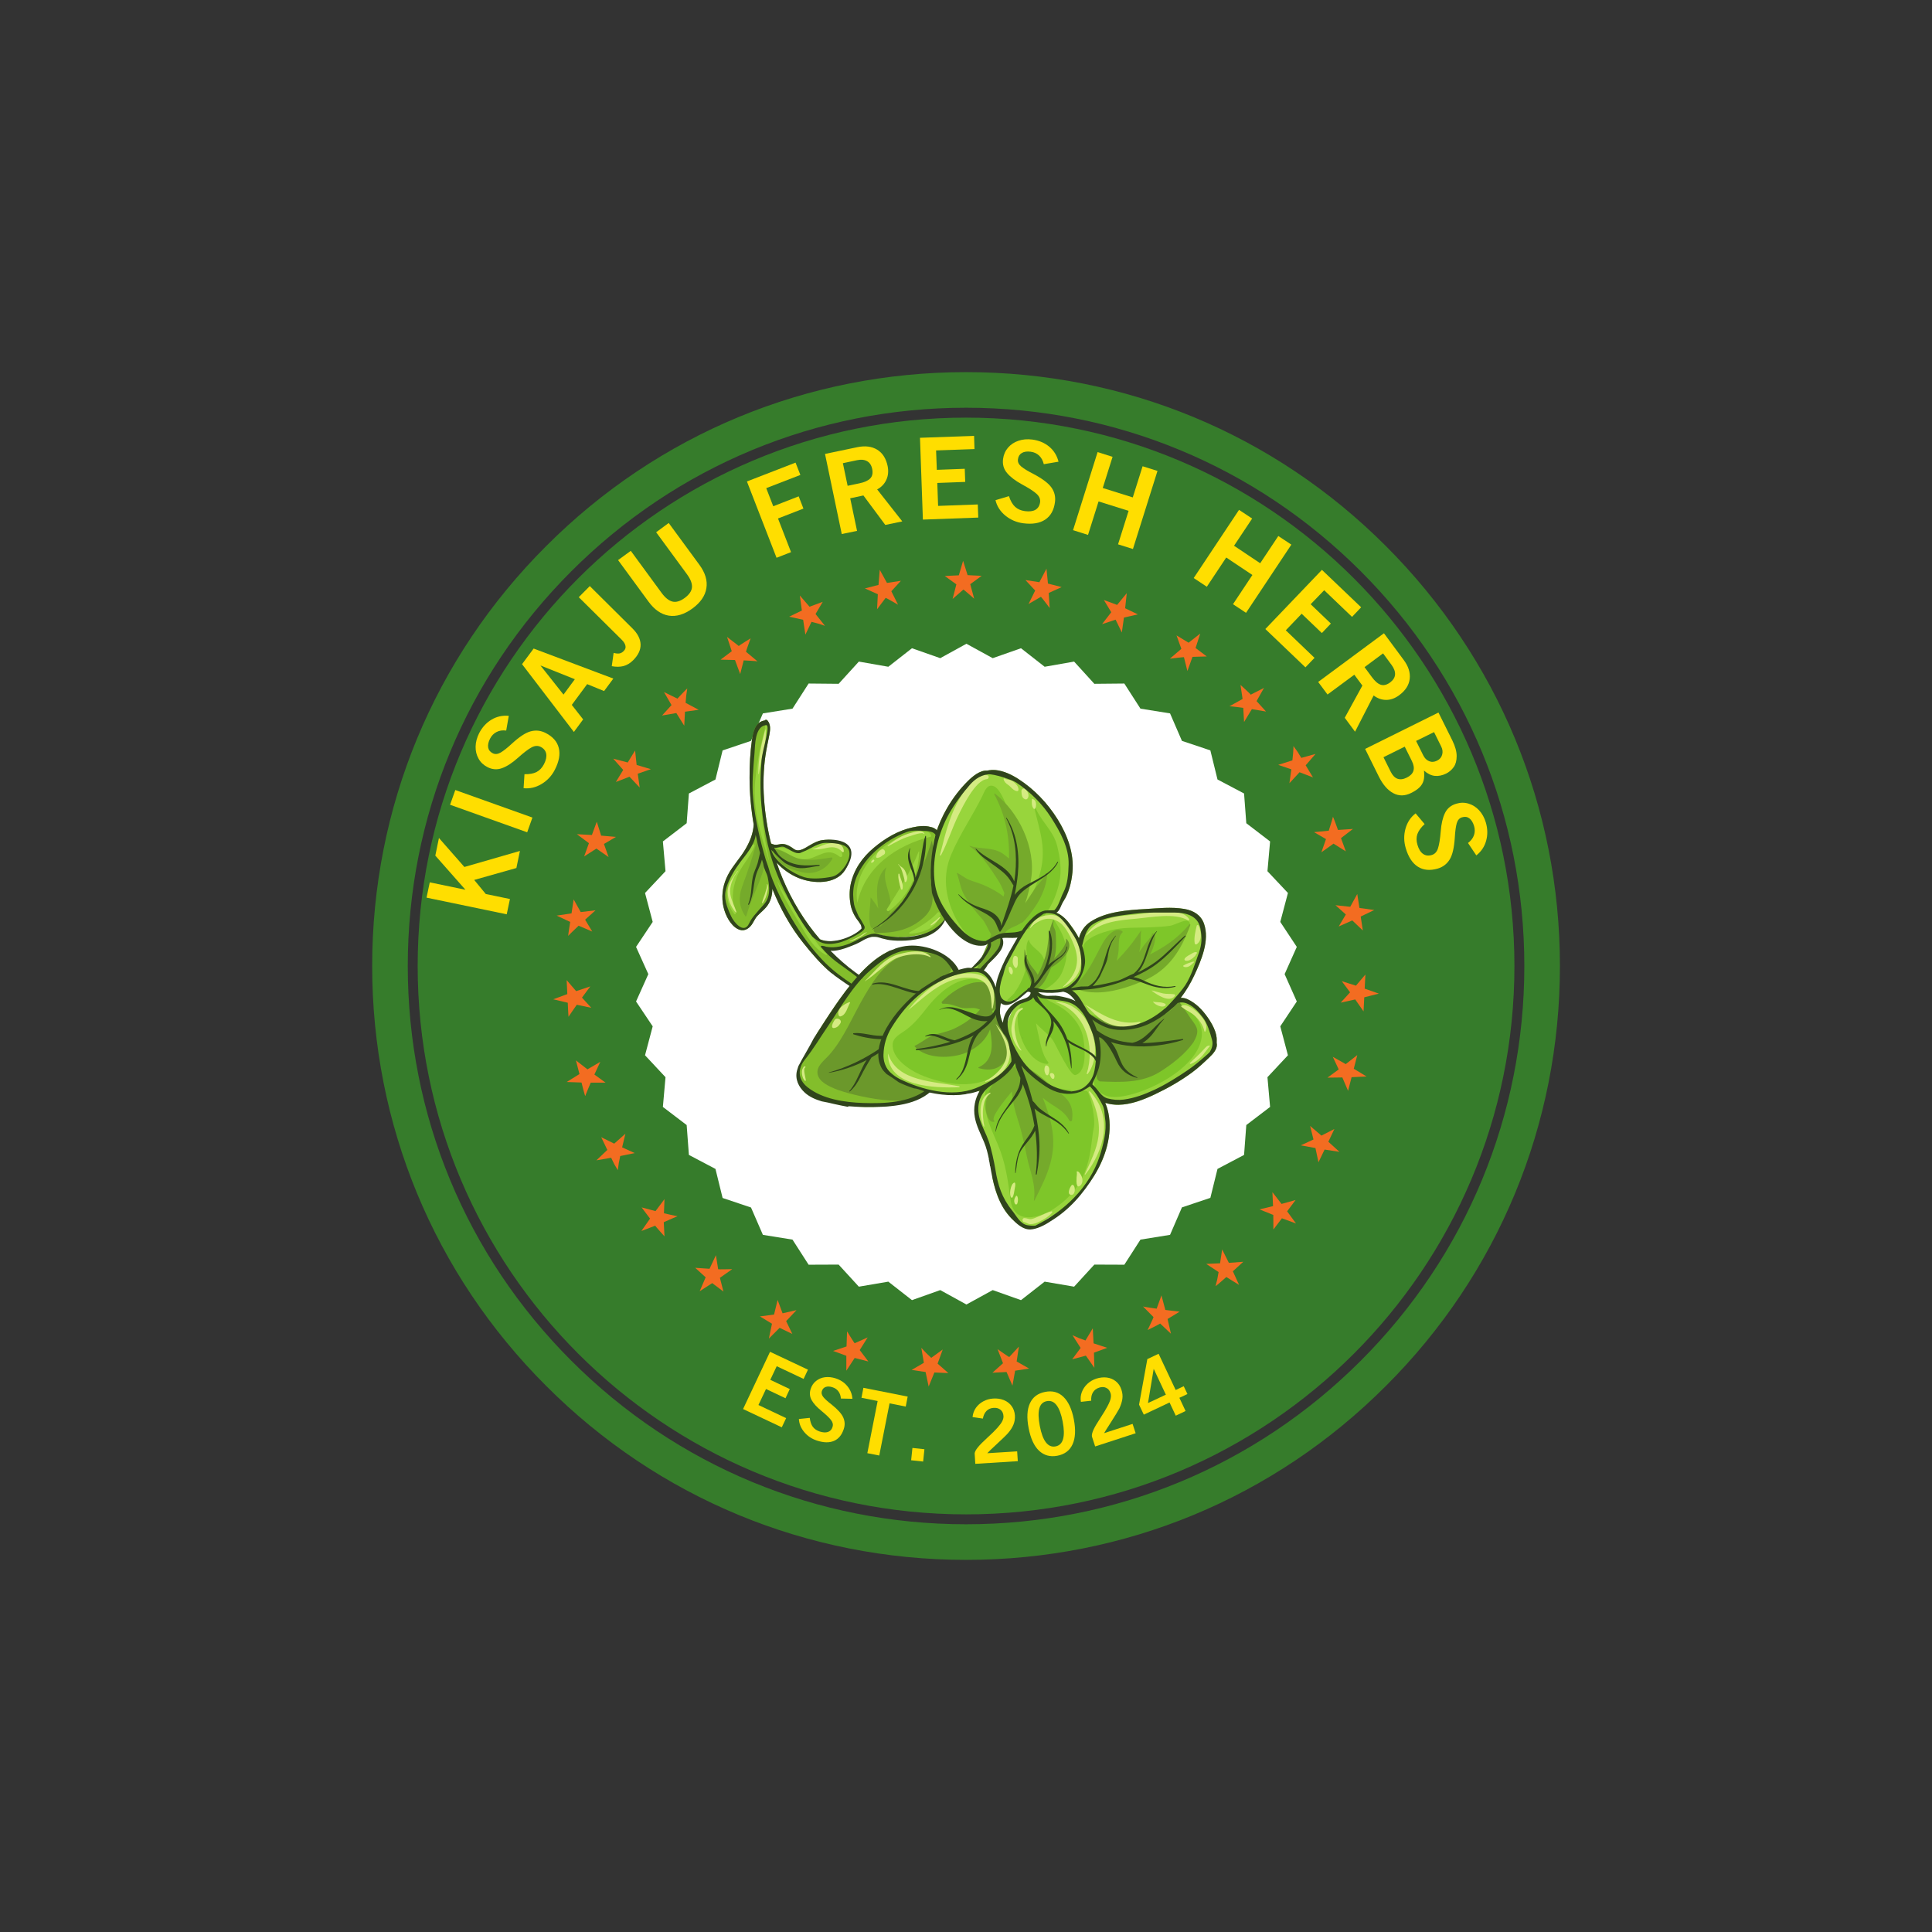 <svg xmlns="http://www.w3.org/2000/svg" xmlns:xlink="http://www.w3.org/1999/xlink" width="500" viewBox="0 0 375 375" height="500" preserveAspectRatio="xMidYMid meet"><rect x="0" y="0" width="375" height="375" fill="#333333" stroke="none"/><defs><g></g><clipPath id="1ad8e6eb0a"><path d="M 72.238 72.23 L 302.781 72.23 L 302.781 302.77 L 72.238 302.77 Z M 72.238 72.23 " clip-rule="nonzero"></path></clipPath><clipPath id="021fd76389"><path d="M 187.508 302.77 C 156.734 302.77 127.754 290.793 106.008 269 C 84.219 247.254 72.238 218.277 72.238 187.5 C 72.238 156.723 84.219 127.746 106.008 106 C 127.754 84.207 156.734 72.23 187.508 72.23 C 218.285 72.23 247.266 84.207 269.012 106 C 290.801 127.793 302.781 156.723 302.781 187.5 C 302.781 218.277 290.801 247.254 269.012 269 C 247.266 290.793 218.285 302.77 187.508 302.77 Z M 187.508 79.141 C 158.578 79.141 131.348 90.426 110.895 110.883 C 90.438 131.34 79.148 158.566 79.148 187.5 C 79.148 216.434 90.438 243.66 110.895 264.117 C 131.348 284.574 158.578 295.859 187.508 295.859 C 216.441 295.859 243.672 284.574 264.125 264.117 C 284.582 243.66 295.871 216.434 295.871 187.5 C 295.871 158.566 284.582 131.34 264.125 110.883 C 243.672 90.426 216.441 79.141 187.508 79.141 Z M 187.508 79.141 " clip-rule="nonzero"></path></clipPath><clipPath id="e77c5d3eb3"><path d="M 81.07 81.062 L 293.949 81.062 L 293.949 293.938 L 81.07 293.938 Z M 81.07 81.062 " clip-rule="nonzero"></path></clipPath><clipPath id="f5ca4000da"><path d="M 187.508 81.062 C 128.727 81.062 81.07 128.715 81.07 187.5 C 81.07 246.285 128.727 293.938 187.508 293.938 C 246.293 293.938 293.949 246.285 293.949 187.5 C 293.949 128.715 246.293 81.062 187.508 81.062 Z M 187.508 81.062 " clip-rule="nonzero"></path></clipPath><clipPath id="65872caf7f"><path d="M 260 189 L 267.855 189 L 267.855 197 L 260 197 Z M 260 189 " clip-rule="nonzero"></path></clipPath><clipPath id="348bfc07df"><path d="M 176 261 L 185 261 L 185 269.352 L 176 269.352 Z M 176 261 " clip-rule="nonzero"></path></clipPath><clipPath id="4239762aa0"><path d="M 107.355 190 L 115 190 L 115 198 L 107.355 198 Z M 107.355 190 " clip-rule="nonzero"></path></clipPath><clipPath id="065149111d"><path d="M 183 108.852 L 191 108.852 L 191 117 L 183 117 Z M 183 108.852 " clip-rule="nonzero"></path></clipPath><clipPath id="ead3a39b02"><path d="M 123.457 124.953 L 251.707 124.953 L 251.707 253.203 L 123.457 253.203 Z M 123.457 124.953 " clip-rule="nonzero"></path></clipPath><clipPath id="e5e2234516"><path d="M 140 139.617 L 185 139.617 L 185 192 L 140 192 Z M 140 139.617 " clip-rule="nonzero"></path></clipPath><clipPath id="57f68e5618"><path d="M 171.316 149.102 L 236.199 149.102 L 236.199 238.402 L 171.316 238.402 Z M 171.316 149.102 " clip-rule="nonzero"></path></clipPath><clipPath id="62fdcee242"><path d="M 170.465 149.102 L 236.199 149.102 L 236.199 238.617 L 170.465 238.617 Z M 170.465 149.102 " clip-rule="nonzero"></path></clipPath><clipPath id="8f086d2221"><path d="M 140 139.617 L 182 139.617 L 182 192 L 140 192 Z M 140 139.617 " clip-rule="nonzero"></path></clipPath></defs><g clip-path="url(#1ad8e6eb0a)"><g clip-path="url(#021fd76389)"><path fill="#367c2b" d="M 72.238 72.23 L 302.781 72.23 L 302.781 302.77 L 72.238 302.77 Z M 72.238 72.23 " fill-opacity="1" fill-rule="nonzero"></path></g></g><g clip-path="url(#e77c5d3eb3)"><g clip-path="url(#f5ca4000da)"><path fill="#367c2b" d="M 81.07 81.062 L 293.949 81.062 L 293.949 293.938 L 81.07 293.938 Z M 81.07 81.062 " fill-opacity="1" fill-rule="nonzero"></path></g></g><g clip-path="url(#65872caf7f)"><path fill="#f36c21" d="M 267.629 192.859 L 264.801 193.578 L 264.664 196.312 L 263.047 193.992 L 260.227 194.613 L 262.051 192.609 L 260.438 190.445 L 263.184 191.32 L 265.023 189.156 L 264.883 191.895 Z M 267.629 192.859 " fill-opacity="1" fill-rule="nonzero"></path></g><path fill="#f36c21" d="M 265.258 208.949 L 262.344 209.082 L 261.66 211.73 L 260.547 209.133 L 257.656 209.172 L 259.844 207.574 L 258.695 205.129 L 261.211 206.543 L 263.449 204.789 L 262.766 207.445 Z M 265.258 208.949 " fill-opacity="1" fill-rule="nonzero"></path><path fill="#f36c21" d="M 259.988 223.57 L 257.102 223.129 L 255.914 225.598 L 255.328 222.836 L 252.484 222.312 L 254.945 221.172 L 254.297 218.551 L 256.488 220.422 L 259.004 219.137 L 257.832 221.613 Z M 259.988 223.57 " fill-opacity="1" fill-rule="nonzero"></path><path fill="#f36c21" d="M 251.555 237.477 L 248.82 236.469 L 247.164 238.645 L 247.145 235.82 L 244.473 234.742 L 247.098 234.105 L 246.973 231.398 L 248.746 233.68 L 251.473 232.922 L 249.828 235.117 Z M 251.555 237.477 " fill-opacity="1" fill-rule="nonzero"></path><path fill="#f36c21" d="M 240.504 249.398 L 238.031 247.871 C 238.031 247.871 235.98 249.688 235.941 249.633 L 236.273 248.305 L 236.527 246.91 L 234.129 245.32 L 236.812 245.207 L 237.219 242.512 L 238.523 245.121 L 241.324 244.91 L 239.297 246.754 Z M 240.504 249.398 " fill-opacity="1" fill-rule="nonzero"></path><path fill="#f36c21" d="M 227.281 258.875 L 225.18 256.891 C 225.215 256.953 222.75 258.156 222.75 258.156 C 222.75 258.156 223.938 255.695 223.895 255.648 L 221.852 253.578 C 221.852 253.641 224.508 254.012 224.508 254.012 L 225.438 251.434 L 226.188 254.258 L 228.965 254.594 L 226.625 256.016 Z M 227.281 258.875 " fill-opacity="1" fill-rule="nonzero"></path><path fill="#f36c21" d="M 212.418 265.492 L 210.762 263.129 L 208.113 263.836 L 209.75 261.633 L 208.164 259.16 L 209.43 259.727 L 210.688 260.184 L 212.109 257.824 L 212.262 260.742 L 214.91 261.613 L 212.336 262.551 Z M 212.418 265.492 " fill-opacity="1" fill-rule="nonzero"></path><path fill="#f36c21" d="M 196.516 268.949 L 195.371 266.305 L 192.633 266.441 L 194.684 264.605 L 193.625 261.867 C 193.625 261.867 195.887 263.461 195.895 263.402 L 197.766 261.371 L 197.332 264.258 L 199.746 265.637 L 197.035 266.051 Z M 196.516 268.949 " fill-opacity="1" fill-rule="nonzero"></path><g clip-path="url(#348bfc07df)"><path fill="#f36c21" d="M 180.254 269.129 L 179.656 266.309 L 176.949 265.902 L 179.32 264.52 L 178.828 261.613 C 178.828 261.613 179.301 262.121 179.773 262.625 L 180.75 263.555 L 182.984 261.938 L 181.988 264.68 L 184.078 266.516 L 181.363 266.398 Z M 180.254 269.129 " fill-opacity="1" fill-rule="nonzero"></path></g><path fill="#f36c21" d="M 164.273 266.055 L 164.273 263.156 L 161.699 262.215 L 164.312 261.348 L 164.414 258.414 C 164.414 258.414 165.863 260.777 165.895 260.723 L 168.414 259.59 L 166.871 262.047 L 168.547 264.262 L 165.895 263.578 Z M 164.273 266.055 " fill-opacity="1" fill-rule="nonzero"></path><path fill="#f36c21" d="M 149.234 259.82 L 149.84 256.934 L 147.5 255.512 L 150.246 255.152 L 150.934 252.312 L 151.895 254.91 L 154.598 254.297 L 152.59 256.426 L 153.793 258.922 L 151.324 257.73 Z M 149.234 259.82 " fill-opacity="1" fill-rule="nonzero"></path><path fill="#f36c21" d="M 135.805 250.629 L 136.969 247.926 L 134.941 246.082 L 137.719 246.27 L 138.961 243.629 L 139.395 246.359 C 139.367 246.41 142.133 246.336 142.133 246.336 L 139.734 248.023 L 140.418 250.691 L 138.242 249.051 Z M 135.805 250.629 " fill-opacity="1" fill-rule="nonzero"></path><path fill="#f36c21" d="M 124.492 238.938 L 126.176 236.531 L 124.535 234.355 L 127.234 235.078 L 128.977 232.75 L 128.871 235.492 C 128.871 235.492 131.484 236.105 131.516 236.055 L 128.836 237.223 L 128.977 239.973 C 128.977 239.973 127.129 237.949 127.188 237.902 Z M 124.492 238.938 " fill-opacity="1" fill-rule="nonzero"></path><path fill="#f36c21" d="M 115.758 225.219 L 117.883 223.199 L 116.695 220.73 L 119.215 221.98 L 121.391 220.055 L 120.754 222.703 L 123.199 223.812 L 120.383 224.387 C 120.383 224.387 120.246 225.086 120.102 225.777 L 119.918 227.133 L 119.223 225.953 L 118.625 224.723 Z M 115.758 225.219 " fill-opacity="1" fill-rule="nonzero"></path><path fill="#f36c21" d="M 109.988 210.016 L 112.473 208.477 L 111.789 205.82 L 114.023 207.562 L 116.516 206.102 L 115.367 208.566 L 117.543 210.145 L 114.66 210.145 C 114.66 210.145 113.543 212.754 113.609 212.754 C 113.531 212.781 112.871 210.117 112.871 210.117 Z M 109.988 210.016 " fill-opacity="1" fill-rule="nonzero"></path><g clip-path="url(#4239762aa0)"><path fill="#f36c21" d="M 107.375 193.961 L 110.117 192.953 L 109.988 190.238 L 111.828 192.379 L 114.574 191.461 L 112.961 193.637 L 114.773 195.617 L 111.953 195.023 C 111.953 195.023 110.312 197.355 110.371 197.367 C 110.312 197.367 110.203 194.633 110.203 194.633 Z M 107.375 193.961 " fill-opacity="1" fill-rule="nonzero"></path></g><path fill="#f36c21" d="M 108.043 177.719 L 110.934 177.285 L 111.344 174.57 L 112.715 177.031 L 115.59 176.688 L 113.57 178.508 L 114.957 180.816 L 112.312 179.68 C 112.312 179.68 110.238 181.637 110.305 181.66 C 110.223 181.66 110.676 178.949 110.676 178.949 Z M 108.043 177.719 " fill-opacity="1" fill-rule="nonzero"></path><path fill="#f36c21" d="M 111.977 161.918 L 114.887 162.07 L 115.832 159.496 L 116.684 162.195 L 119.562 162.441 L 117.227 163.812 L 118.125 166.355 L 115.762 164.707 L 113.383 166.234 L 114.309 163.66 Z M 111.977 161.918 " fill-opacity="1" fill-rule="nonzero"></path><path fill="#f36c21" d="M 119.023 147.258 L 121.84 147.996 L 123.273 145.668 L 123.57 148.477 L 126.332 149.297 L 123.785 150.18 L 124.168 152.863 L 122.184 150.762 L 119.539 151.781 L 120.965 149.441 Z M 119.023 147.258 " fill-opacity="1" fill-rule="nonzero"></path><path fill="#f36c21" d="M 128.875 134.324 L 131.488 135.605 C 131.488 135.605 133.348 133.598 133.398 133.645 L 133.195 135.008 C 133.141 135.719 133.078 136.422 133.078 136.422 L 135.621 137.773 L 132.957 138.141 L 132.812 140.863 L 131.273 138.402 L 128.5 138.883 L 130.344 136.855 Z M 128.875 134.324 " fill-opacity="1" fill-rule="nonzero"></path><path fill="#f36c21" d="M 141.117 123.625 L 143.406 125.391 C 143.363 125.332 145.699 123.898 145.699 123.898 C 145.699 123.898 144.754 126.461 144.801 126.508 L 147.035 128.371 C 147.035 128.316 144.348 128.18 144.348 128.18 L 143.672 130.836 L 142.66 128.109 L 139.859 128.039 L 142.035 126.402 Z M 141.117 123.625 " fill-opacity="1" fill-rule="nonzero"></path><path fill="#f36c21" d="M 155.25 115.59 L 157.129 117.766 L 159.699 116.809 L 158.297 119.18 L 160.125 121.473 L 158.816 121.039 L 157.512 120.699 L 156.324 123.184 L 155.891 120.301 L 153.168 119.699 L 155.641 118.504 Z M 155.25 115.59 " fill-opacity="1" fill-rule="nonzero"></path><path fill="#f36c21" d="M 170.758 110.594 L 172.16 113.145 L 174.867 112.73 L 173.008 114.762 L 174.312 117.375 C 174.312 117.375 171.906 115.98 171.902 116.047 L 170.238 118.258 L 170.387 115.336 L 167.871 114.215 L 170.52 113.531 Z M 170.758 110.594 " fill-opacity="1" fill-rule="nonzero"></path><g clip-path="url(#065149111d)"><path fill="#f36c21" d="M 186.938 108.852 L 187.809 111.633 L 190.539 111.77 L 188.324 113.387 L 189.09 116.215 C 189.09 116.215 187.012 114.371 186.992 114.438 L 184.902 116.25 L 185.629 113.422 L 183.379 111.801 L 186.109 111.668 Z M 186.938 108.852 " fill-opacity="1" fill-rule="nonzero"></path></g><path fill="#f36c21" d="M 203.121 110.375 L 203.41 113.273 L 206.066 113.953 L 203.559 115.094 L 203.742 118.016 C 203.742 118.016 202.07 115.793 202.043 115.84 L 199.641 117.234 L 200.926 114.621 L 199.039 112.59 L 201.746 113.004 Z M 203.121 110.375 " fill-opacity="1" fill-rule="nonzero"></path><path fill="#f36c21" d="M 218.707 115.129 L 218.387 118.062 L 220.855 119.25 L 218.156 119.867 L 217.746 122.766 L 216.535 120.273 L 213.906 121.148 L 215.695 118.832 L 214.262 116.465 L 216.832 117.41 Z M 218.707 115.129 " fill-opacity="1" fill-rule="nonzero"></path><path fill="#f36c21" d="M 232.969 122.973 L 232.059 125.777 L 234.238 127.418 L 231.461 127.496 L 230.477 130.246 L 229.801 127.566 C 229.824 127.508 227.074 127.852 227.074 127.852 L 229.301 125.938 L 228.359 123.328 L 230.703 124.75 Z M 232.969 122.973 " fill-opacity="1" fill-rule="nonzero"></path><path fill="#f36c21" d="M 245.34 133.523 L 243.898 136.082 L 245.738 138.109 L 242.984 137.645 L 241.473 140.137 L 241.316 137.398 C 241.316 137.398 238.656 137.035 238.629 137.09 L 241.184 135.668 L 240.781 132.945 C 240.781 132.945 242.812 134.781 242.762 134.836 Z M 245.34 133.523 " fill-opacity="1" fill-rule="nonzero"></path><path fill="#f36c21" d="M 255.348 146.336 L 253.43 148.547 L 254.852 150.891 L 252.242 149.891 L 250.273 152.023 L 250.648 149.328 L 248.105 148.457 L 250.852 147.586 C 250.852 147.586 250.926 146.887 250.996 146.18 C 251.066 145.477 251.055 144.809 251.055 144.809 L 251.867 145.938 L 252.582 147.105 Z M 255.348 146.336 " fill-opacity="1" fill-rule="nonzero"></path><path fill="#f36c21" d="M 262.605 160.898 L 260.285 162.68 L 261.223 165.25 L 258.832 163.75 L 256.48 165.434 L 257.375 162.867 L 255.047 161.516 L 257.91 161.238 C 257.91 161.238 258.781 158.527 258.711 158.539 C 258.793 158.504 259.699 161.094 259.699 161.094 Z M 262.605 160.898 " fill-opacity="1" fill-rule="nonzero"></path><path fill="#f36c21" d="M 266.742 176.633 L 264.113 177.898 L 264.527 180.609 L 262.48 178.656 L 259.84 179.828 L 261.227 177.5 L 259.215 175.699 L 262.078 176.008 L 263.445 173.523 L 263.863 176.23 Z M 266.742 176.633 " fill-opacity="1" fill-rule="nonzero"></path><g clip-path="url(#ead3a39b02)"><path fill="#ffffff" d="M 249.344 189.078 L 251.707 183.793 L 248.5 178.945 L 249.988 173.328 L 246.012 169.098 L 246.523 163.324 L 241.906 159.785 L 241.473 154.016 L 236.316 151.297 L 234.93 145.652 L 229.414 143.805 L 227.105 138.469 L 221.363 137.547 L 218.23 132.672 L 212.41 132.727 L 208.484 128.414 L 202.766 129.418 L 198.176 125.824 L 192.684 127.75 L 187.582 124.953 L 182.5 127.75 L 177.012 125.824 L 172.422 129.418 L 166.703 128.414 L 162.777 132.727 L 156.953 132.672 L 153.824 137.547 L 148.078 138.469 L 145.77 143.805 L 140.258 145.652 L 138.871 151.297 L 133.715 154.016 L 133.281 159.785 L 128.664 163.324 L 129.176 169.098 L 125.199 173.328 L 126.688 178.945 L 123.457 183.793 L 125.84 189.078 L 123.457 194.387 L 126.688 199.211 L 125.199 204.828 L 129.176 209.086 L 128.664 214.855 L 133.281 218.371 L 133.715 224.168 L 138.871 226.887 L 140.258 232.527 L 145.77 234.375 L 148.078 239.684 L 153.824 240.609 L 156.953 245.48 L 162.777 245.457 L 166.703 249.742 L 172.422 248.766 L 177.012 252.355 L 182.5 250.406 L 187.582 253.203 L 192.684 250.406 L 198.176 252.355 L 202.766 248.766 L 208.484 249.742 L 212.41 245.457 L 218.23 245.48 L 221.363 240.609 L 227.105 239.684 L 229.414 234.352 L 234.93 232.504 L 236.316 226.887 L 241.473 224.168 L 241.906 218.371 L 246.523 214.855 L 246.012 209.086 L 249.988 204.828 L 248.5 199.211 L 251.707 194.387 Z M 249.344 189.078 " fill-opacity="1" fill-rule="nonzero"></path></g><g clip-path="url(#e5e2234516)"><path fill="#83be2b" d="M 166.418 190.098 C 166.676 189.879 166.387 189.535 166.648 189.32 C 166.262 189.012 165.871 188.711 165.469 188.418 C 163.949 187.305 162.242 186.277 161.168 184.688 C 161.098 184.582 161.172 184.395 161.312 184.402 C 164.008 184.562 166.207 182.484 168.637 181.668 C 170.09 181.184 171.383 181.516 172.719 182.004 C 172.758 181.988 172.797 181.969 172.848 181.965 C 173.367 181.918 173.871 181.887 174.387 181.891 C 174.477 181.891 174.555 181.922 174.629 181.957 C 176.797 181.844 179.113 181.453 181.16 180.812 C 182.164 179.922 183.293 178.789 183.855 177.531 C 185.289 174.348 184.691 170.848 184.066 167.691 C 183.75 166.094 183.332 164.5 182.812 162.984 C 182.617 162.406 182.395 161.895 182.105 161.484 C 182.004 161.242 181.812 161.07 181.598 160.938 C 181.324 160.723 181.004 160.582 180.617 160.52 C 179.527 160.188 178.242 160.355 177.105 160.602 C 174.355 161.199 171.824 162.691 169.578 164.578 C 167.371 166.434 165.734 168.758 165.121 171.613 C 164.84 172.949 164.863 174.324 165.098 175.609 C 165.281 176.609 165.801 177.801 166.598 178.773 C 167.012 179.453 167.27 179.547 167.344 180.395 C 166.125 181.809 161.777 183.477 159.152 182.32 C 156.148 178.828 153.723 174.855 151.938 170.609 C 151.496 169.562 151.098 168.496 150.738 167.418 C 151.891 168.707 153.383 169.754 154.977 170.41 C 157.789 171.566 162.199 171.773 164.039 168.867 C 164.773 167.711 165.387 165.691 164.777 164.652 C 163.875 163.125 161.191 162.816 159.488 163.09 C 158.672 163.227 157.926 163.641 157.219 164.043 C 156.355 164.527 155.07 165.523 154.105 164.793 C 153.527 164.359 152.832 163.918 152.102 163.832 C 151.762 163.793 151.383 163.844 151.051 163.922 C 150.512 164.043 150.098 163.938 149.664 163.73 C 148.957 160.895 148.508 157.996 148.301 155.086 C 148.102 152.258 148.168 149.434 148.578 146.633 C 148.777 145.273 149.082 143.934 149.34 142.586 C 149.52 141.633 149.625 140.621 148.965 139.844 C 148.789 139.637 148.535 139.68 148.426 139.84 C 146.578 140.133 146.176 142.051 145.949 143.648 C 145.602 146.055 145.488 148.543 145.492 150.973 C 145.496 153.965 145.773 157.016 146.289 160.027 C 146.211 161.723 145.578 163.289 144.695 164.812 C 143.68 166.562 142.238 168.004 141.301 169.812 C 140.391 171.566 140.016 173.453 140.309 175.414 C 140.555 177.047 141.387 179.008 142.738 180.035 C 143.785 180.828 144.852 180.723 145.711 179.73 C 146.25 179.113 146.469 178.328 147.055 177.723 C 147.609 177.148 148.238 176.66 148.75 176.043 C 149.59 175.035 149.902 173.812 149.906 172.523 C 151.445 176.281 153.367 179.844 155.926 183.031 C 157.488 184.98 159.004 186.754 160.844 188.406 C 160.855 188.414 160.871 188.414 160.883 188.418 C 162.227 189.109 164.227 190.535 165.328 191.57 C 165.742 191.238 165.996 190.414 166.418 190.098 " fill-opacity="1" fill-rule="nonzero"></path></g><path fill="#83be2b" d="M 180.137 211.184 C 177.773 209.555 176.359 206.828 177.016 203.457 C 177.633 200.293 179.23 197.23 180.812 194.441 C 182.062 192.238 183.941 190.75 185.68 189.02 C 184.348 187.098 183.051 185.02 180.676 184.305 C 177.887 183.465 175.535 183.824 172.852 184.852 C 172.633 184.934 172.434 184.871 172.297 184.742 C 170.008 185.891 168.035 187.715 166.348 189.637 C 163.426 192.977 160.988 196.812 158.586 200.551 C 157.777 202.418 156.719 204.27 155.566 205.863 C 155.453 206.684 154.918 207.414 154.906 208.234 C 154.898 209.367 155.496 210.32 156.262 211.113 C 157.094 211.973 157.949 212.586 159.125 212.879 C 159.816 213.051 160.422 213.246 160.93 213.754 C 161.664 213.938 162.398 214.137 163.16 214.203 C 164.219 214.297 165.203 214.531 166.211 214.789 C 166.75 214.816 167.289 214.859 167.824 214.867 C 172.137 214.914 177.094 214.613 180.172 211.285 C 180.16 211.254 180.141 211.219 180.137 211.184 " fill-opacity="1" fill-rule="nonzero"></path><g clip-path="url(#57f68e5618)"><path fill="#98d53c" d="M 209.344 195.234 C 207.875 194.051 205.914 194.047 204.125 193.867 C 203.02 193.758 201.785 193.59 201.133 192.59 C 201.062 192.48 201.16 192.359 201.258 192.328 C 201.977 192.09 202.77 192.309 203.492 192.426 C 204.457 192.578 205.207 192.227 206.148 192.145 C 206.355 192.129 206.562 192.164 206.762 192.23 C 207.926 192.363 208.957 193.766 209.316 194.746 C 209.316 194.75 209.316 194.754 209.316 194.758 C 209.395 194.809 209.469 194.867 209.539 194.926 C 209.723 195.07 209.527 195.383 209.344 195.234 Z M 199.191 194.238 C 198.539 194.68 197.688 194.887 197.094 195.41 C 196.336 196.082 196.086 197.207 195.672 198.109 C 195.527 198.426 195.289 199.133 194.812 199.027 C 194.227 198.895 194.012 198.148 193.91 197.637 C 193.75 196.859 193.652 196.004 193.793 195.219 C 193.941 194.398 194.723 194.629 195.32 194.637 C 197.164 194.656 198.598 192.434 200.387 192.23 C 200.484 192.219 200.5 192.398 200.445 192.484 L 200.426 192.516 C 200.438 192.559 200.434 192.605 200.398 192.652 C 200.023 193.203 199.762 193.852 199.191 194.238 Z M 193.531 192.203 C 193.449 192.258 193.328 192.258 193.281 192.137 C 193.012 191.469 192.715 190.613 192.234 190.07 C 191.738 189.496 191.129 189.043 190.633 188.473 C 190.562 188.395 190.574 188.285 190.645 188.215 C 191.598 187.258 192.648 186.324 193.383 185.18 C 193.938 184.316 193.996 183.477 194.336 182.547 C 194.914 180.957 196.465 181.812 197.77 181.699 C 197.926 181.688 198.043 181.832 197.961 181.977 C 197.008 183.652 196.219 185.406 195.422 187.156 C 194.707 188.715 193.902 190.309 193.73 192.035 C 193.719 192.152 193.621 192.203 193.531 192.203 Z M 236.195 202.707 C 236.195 202.625 236.148 202.562 236.094 202.52 C 236.125 202.359 236.148 202.195 236.16 202.023 C 236.258 200.426 235.25 198.668 234.367 197.414 C 233.344 195.957 232.094 194.688 230.469 193.934 C 230.078 193.754 229.637 193.676 229.18 193.684 C 230.211 192.344 231.082 190.879 231.781 189.379 C 233.152 186.445 234.84 182.535 233.695 179.281 C 233.086 177.562 231.609 176.719 229.879 176.426 C 227.367 175.996 224.828 176.297 222.309 176.445 C 218.852 176.641 214.707 176.941 211.719 178.879 C 210.48 179.68 209.738 180.832 209.422 182.113 C 208.934 181.133 208.324 180.211 207.656 179.371 C 206.926 178.449 206.004 177.492 204.895 177.051 C 204.789 177.008 204.688 176.977 204.586 176.949 C 204.602 176.941 204.617 176.934 204.629 176.926 C 205.379 176.477 205.949 175.641 206.418 174.922 C 207.484 173.285 207.973 171.246 208.16 169.324 C 208.516 165.637 207.184 162.066 205.258 158.984 C 203.328 155.898 200.719 153.156 197.652 151.191 C 196.332 150.348 194.863 149.645 193.293 149.473 C 192.766 149.414 192.168 149.449 191.59 149.582 C 190.215 149.465 188.738 150.727 187.859 151.602 C 186.297 153.152 184.957 154.91 183.848 156.812 C 181.738 160.434 180.508 164.547 180.516 168.738 C 182.062 174.797 183.684 183.559 191.668 182.715 C 192.055 182.676 192.562 183.102 192.234 183.508 C 191.273 184.691 190.555 186.891 189.105 187.598 C 188.566 187.863 188.109 188.086 187.492 188.141 C 185.867 188.281 184.789 188.988 183.402 189.648 C 183.32 189.688 183.223 189.699 183.129 189.695 C 181.602 190.598 179.945 191.348 178.633 192.516 C 176.676 194.258 174.945 196.383 173.43 198.523 C 170.094 203.23 170.754 208.73 176.23 210.738 C 176.301 210.723 176.375 210.719 176.457 210.742 C 180.723 211.836 184.996 213.555 189.312 211.699 C 189.703 211.531 190.234 211.848 190.062 212.32 C 187.969 218.09 194.004 222.855 192.629 228.645 C 193.238 231.512 194.215 234.297 196.289 236.461 C 197.281 237.496 198.594 238.211 200.047 238.16 C 201.246 238.117 202.406 237.32 203.359 236.516 C 207.047 234.578 210.176 231.785 212.422 228.137 C 214.609 224.59 215.973 220.176 215.133 216.008 C 215 215.352 214.793 214.699 214.523 214.066 C 215.398 214.34 216.336 214.449 217.098 214.438 C 219.559 214.402 221.977 213.445 224.168 212.406 C 226.688 211.215 229.145 209.809 231.387 208.16 C 232.582 207.281 233.672 206.25 234.742 205.227 C 235.414 204.586 236.25 203.707 236.195 202.707 " fill-opacity="1" fill-rule="nonzero"></path></g><path fill="#7ec629" d="M 212.301 218.934 C 212.652 217.289 211.875 213.523 211.164 211.977 C 210.875 211.344 208.812 212.125 207.719 211.543 C 203.555 211.367 199.543 208.805 197.57 205.125 L 197.207 205.078 C 197.273 208.27 191.969 208.598 191.297 211.762 C 190.539 215.332 192.242 218.809 193.602 221.961 C 195.191 225.652 195.621 229.035 196.152 232.949 C 196.832 237.973 202.086 236.203 204.355 234.75 C 212.168 229.758 211.473 222.766 212.301 218.934 " fill-opacity="1" fill-rule="nonzero"></path><path fill="#7ec629" d="M 233.234 201.387 C 233.543 199.211 232.355 197.008 230.387 196.078 C 228.055 194.98 226.773 196.887 224.852 197.945 C 222.766 199.098 220.547 199.535 218.199 199.27 C 215.828 199.004 214.711 198.109 212.633 197.133 L 211.926 196.988 C 212.262 198.543 213.141 200.074 213.34 201.734 C 213.578 203.672 213.125 205.621 212.766 207.496 C 212.438 209.211 211.82 210.457 213.207 211.754 C 214.48 212.938 215.859 213.059 217.531 212.848 C 222.836 212.172 232.395 207.324 233.234 201.387 " fill-opacity="1" fill-rule="nonzero"></path><path fill="#7ec629" d="M 207.598 191.75 L 208.418 191.852 C 209.316 191.199 212.074 191.008 213.441 190.766 C 215.957 190.312 217.703 189.555 220.031 188.535 C 222.832 187.305 225.562 185.883 227.902 183.859 C 228.543 183.309 232.211 179.465 230.523 178.734 C 229.93 178.48 227.859 179.578 227.168 179.684 C 225.926 179.867 224.664 179.922 223.391 179.984 C 220.695 180.121 218.004 179.906 215.383 180.617 C 213.965 181.004 212.41 181.488 211.215 182.41 C 209.867 183.449 210.172 184.133 210.367 185.645 C 210.648 187.789 209.766 190.828 207.598 191.75 " fill-opacity="1" fill-rule="nonzero"></path><path fill="#7ec629" d="M 191.605 182.613 L 193.762 181.75 C 194.574 181.793 195.223 181.527 195.746 181.07 C 195.773 181.078 195.793 181.094 195.82 181.094 C 201.27 181.227 204.465 176.434 205.59 171.367 C 206.133 168.906 205.781 166.652 205.207 164.227 C 204.453 161.059 201.672 159.168 200.703 156.039 C 200.688 155.98 200.59 156 200.602 156.059 C 201.465 160.281 202.98 163.688 202.18 168.113 C 201.527 171.719 199.5 175.676 197.156 178.773 C 197.777 176.977 197.953 174.777 198.094 173.371 C 198.664 167.711 197.816 161.789 195.477 156.625 C 195 155.57 194.02 152.871 192.738 152.543 C 191.52 152.227 191.102 153.625 190.645 154.559 C 188.824 158.277 186.277 161.953 184.633 165.855 C 182.926 169.906 183.453 173.969 185.305 177.836 C 186.062 179.418 189.355 184.734 191.605 182.613 " fill-opacity="1" fill-rule="nonzero"></path><path fill="#7ec629" d="M 210.152 200.973 C 209.621 198.812 207.949 196.859 206.148 195.648 C 204.438 194.496 202.871 194.203 201.59 192.629 C 203.586 191.77 205.355 190.547 206.156 188.727 C 207.887 184.781 206.824 181.902 204.543 178.5 C 204.465 178.391 204.32 178.469 204.316 178.582 C 204.195 181.336 204.207 184.438 202.867 186.922 C 202.766 186.504 202.617 186.094 202.414 185.691 C 201.809 184.469 199.895 183.699 199.723 182.414 C 199.719 182.395 199.691 182.379 199.68 182.398 C 198.906 183.484 199.332 185.09 199.457 186.328 C 199.535 187.137 199.312 187.855 198.961 188.527 C 198.695 189.586 198.191 190.613 197.672 191.535 C 197.438 191.941 197.184 192.328 196.898 192.684 C 196.906 192.707 196.906 192.73 196.918 192.75 C 196.484 193.191 196.043 193.625 195.57 194.031 C 195.406 194.176 195.527 194.406 195.734 194.359 C 197.129 194.051 198.625 192.641 200.297 192.035 C 200.262 192.148 200.461 193.273 200.422 193.387 C 194.902 194.258 198.086 206.215 203.23 206.508 C 203.398 206.516 203.586 206.332 203.453 206.164 C 202.125 204.523 201.871 202.016 201.371 200.016 C 201.266 199.578 201.16 199.102 201.102 198.617 C 202.09 199.773 203.492 200.68 204.344 201.871 C 204.828 202.551 207.723 208.906 208.723 208.664 C 211.188 208.074 210.555 202.582 210.152 200.973 " fill-opacity="1" fill-rule="nonzero"></path><path fill="#7ec629" d="M 193.617 195.086 C 192.934 192.871 191.895 190.23 189.199 190.023 C 185.488 189.734 182.039 192.902 179.914 195.613 C 178.684 197.184 177.559 198.582 175.969 199.816 C 174.922 200.625 173.371 201.246 173.266 202.668 C 173.066 205.391 176.492 207.664 178.59 208.578 C 183.086 210.535 190.074 211.797 194.031 207.973 C 195.762 206.305 196.355 204.352 195.57 202.008 C 194.797 199.691 194.332 197.395 193.617 195.086 " fill-opacity="1" fill-rule="nonzero"></path><path fill="#6b982b" d="M 198.574 201.402 C 198.516 201.371 198.469 201.465 198.531 201.496 C 198.59 201.523 198.637 201.43 198.574 201.402 " fill-opacity="1" fill-rule="nonzero"></path><path fill="#6b982b" d="M 196.051 203.801 C 196.953 200.406 194.461 198.625 192.617 196.387 C 192.609 196.332 192.617 196.277 192.609 196.223 C 192.996 196.043 193.352 195.715 193.707 195.164 C 194.508 193.934 193.414 192.422 192.648 191.559 C 191.711 190.496 189.766 190.492 188.535 190.836 C 186.441 191.418 184.328 192.836 182.84 194.406 C 182.68 194.578 182.836 194.852 183.055 194.836 C 184.242 194.754 185.301 195.207 186.41 195.559 C 187.488 195.906 188.863 195.422 189.852 195.832 C 189.977 195.883 190.086 195.926 190.203 195.969 C 188.848 197.555 187.164 198.727 185.191 199.66 C 183.98 200.234 182.594 200.484 181.32 200.895 C 180 201.324 178.844 202.387 177.59 202.969 C 177.543 202.988 177.5 203.062 177.543 203.117 C 179.73 205.621 184.781 205.516 187.621 204.281 C 189.855 203.309 191.43 201.734 192.176 199.809 C 192.68 202.746 192.938 205.801 189.945 207.172 C 189.879 207.203 189.887 207.293 189.957 207.312 C 193.051 208.234 195.223 206.926 196.051 203.801 " fill-opacity="1" fill-rule="nonzero"></path><path fill="#75aa2b" d="M 202.406 213.09 C 204.184 214.676 206.395 215.273 207.582 217.523 C 207.699 217.742 208.066 217.648 208.094 217.414 C 208.375 215.113 207.734 213.66 205.887 212.254 C 203.48 210.43 200.91 207.621 198 206.66 C 197.516 206.5 197.086 206.672 196.887 207.113 C 196.457 206.969 195.957 207.012 195.449 207.363 C 193.18 208.938 191.367 212.094 191.301 214.855 C 191.285 215.594 191.828 218.168 192.992 217.699 C 193.062 217.668 193.066 217.574 193 217.539 C 192.168 217.09 194.695 213.914 196.406 211.844 C 196.531 213.691 196.961 215.52 197.562 217.34 C 198.336 219.684 198.816 222.043 199.309 224.457 C 199.902 227.355 201.129 229.953 200.68 233 C 200.672 233.059 200.75 233.086 200.777 233.031 C 203.254 228.121 205.227 224.23 204.121 218.582 C 203.754 216.703 203.117 214.875 202.406 213.09 " fill-opacity="1" fill-rule="nonzero"></path><path fill="#75aa2b" d="M 194.855 181.379 C 195.5 180.105 196.984 179.957 198.043 179.238 C 198.191 179.145 198.332 179.086 198.473 179.051 C 199.469 178.117 200.27 176.953 201.082 175.75 C 202.16 174.156 203.25 171.559 203.254 169.605 C 203.254 169.449 203.004 169.398 202.949 169.547 C 202.547 170.695 201.609 171.445 200.926 172.418 C 200.289 173.328 199.715 174.277 199.078 175.188 C 199.047 175.23 199.016 175.27 198.988 175.312 C 199.535 173.762 199.898 172.137 200.152 170.504 C 201.078 164.555 197.727 157.582 193.113 154.043 C 193.035 153.98 192.941 154.07 192.988 154.156 C 195.191 158.266 195.973 162.457 195.848 166.648 C 195.477 166.316 195.09 166.004 194.695 165.727 C 192.727 164.359 190.398 164.918 188.246 164.18 C 188.184 164.156 188.145 164.238 188.203 164.273 C 190.398 165.629 192.34 168.723 193.738 170.863 C 194.156 171.504 194.578 172.414 194.949 173.367 C 194.898 173.59 194.836 173.809 194.781 174.027 C 193.691 173.121 192.441 172.469 191.117 171.871 C 190.121 171.418 189.039 171.152 188.023 170.738 C 187.246 170.426 186.531 169.77 185.746 169.422 C 185.727 169.414 185.703 169.43 185.711 169.449 C 186.273 170.918 186.402 172.488 187.223 173.863 C 188.223 175.547 189.391 176.996 190.699 178.441 C 191.238 179.031 191.742 180.344 192.398 181.391 C 191.547 183.578 190.602 185.734 189.645 187.844 C 189.543 188.066 189.812 188.332 190.023 188.168 C 191.605 186.957 192.828 185.402 193.957 183.758 C 194.281 182.969 194.469 182.148 194.855 181.379 " fill-opacity="1" fill-rule="nonzero"></path><path fill="#75aa2b" d="M 208.41 191.766 C 212.734 193.652 217.766 192.145 221.898 190.406 C 226.844 188.328 229.27 184.438 231.043 179.539 C 231.082 179.426 230.945 179.316 230.859 179.418 C 228.715 182.012 226.078 183.824 223.207 185.254 C 223.422 184.883 223.613 184.492 223.773 184.059 C 223.961 183.547 224.707 181.336 223.719 181.164 C 223.656 181.152 223.602 181.207 223.602 181.27 C 223.629 181.762 222.277 183.102 221.988 183.551 C 221.707 183.992 221.406 184.414 221.102 184.836 C 221.129 184.73 221.164 184.629 221.188 184.523 C 221.52 183.125 221.297 181.969 221.512 180.594 C 221.516 180.586 221.496 180.574 221.492 180.586 C 220.461 182.145 219.324 183.664 218.078 185.059 C 217.613 185.574 217.168 186.027 216.734 186.488 C 216.934 185.82 217.059 185.117 217.117 184.473 C 217.203 183.586 216.996 181.688 217.797 181.078 C 217.938 180.973 217.918 180.777 217.77 180.691 C 216.309 179.883 214.758 181.812 214.117 182.926 C 212.637 185.508 211.516 188.387 209.355 190.504 C 209.055 190.617 208.758 190.734 208.461 190.855 C 208.082 191.008 208 191.582 208.41 191.766 " fill-opacity="1" fill-rule="nonzero"></path><path fill="#6b982b" d="M 231.035 197.562 C 230.203 196.387 229.504 195.105 228.504 194.082 C 227.758 196.977 223.25 198.16 220.723 198.867 C 217.07 199.891 215.047 198.332 211.852 197.145 L 211.234 197.625 C 213.078 200.754 213.594 203.805 213.004 207.414 C 212.766 208.863 212.699 209.469 213.457 209.898 C 217.496 210.066 221.645 210.262 225.219 207.996 C 227.422 206.598 229.996 204.664 231.645 202.309 C 231.777 202.066 231.914 201.828 232.027 201.586 C 232.875 199.754 232.129 199.098 231.035 197.562 " fill-opacity="1" fill-rule="nonzero"></path><path fill="#6b982b" d="M 203.98 187.926 C 204.523 186.668 204.953 185.129 204.973 183.762 C 204.984 182.816 204.977 181.902 204.887 180.957 C 204.797 180.039 204.223 180.027 204.512 178.738 C 204.527 178.676 204.441 178.652 204.414 178.707 C 203.473 180.484 203.555 182.695 203.16 184.641 C 202.609 187.34 201.199 189.715 199.816 192.047 C 199.738 192.18 199.871 192.344 200.016 192.332 C 202.301 192.137 203.168 189.812 203.98 187.926 " fill-opacity="1" fill-rule="nonzero"></path><path fill="#6b982b" d="M 206.973 182.223 C 206.949 182.195 206.898 182.219 206.906 182.254 C 207.066 183.172 206.234 184.152 205.715 184.844 C 204.895 185.938 203.805 186.762 203.012 187.895 C 202.914 188.027 203.023 188.203 203.188 188.156 C 204.875 187.695 209.09 184.262 206.973 182.223 " fill-opacity="1" fill-rule="nonzero"></path><path fill="#6b982b" d="M 201.422 189.215 C 201.133 188.621 200.703 188.148 200.285 187.645 C 199.551 186.75 199.102 185.441 198.918 184.309 C 198.91 184.277 198.859 184.273 198.859 184.309 C 198.789 185.723 198.637 187.082 199.18 188.438 C 199.566 189.41 200.23 190.469 200.18 191.418 C 200.168 191.582 200.266 191.699 200.438 191.699 C 201.871 191.734 201.93 190.262 201.422 189.215 " fill-opacity="1" fill-rule="nonzero"></path><path fill="#6b982b" d="M 176.949 185 C 172.449 185.785 169.914 189.691 167.797 193.293 C 165.594 197.035 163.844 201.488 160.973 204.738 C 159.988 205.852 158.348 206.953 158.711 208.559 C 159.039 209.996 160.836 210.812 162.047 211.324 C 164.992 212.562 178.051 215.797 179.668 211.496 C 177.684 211.965 174.266 209.312 172.859 208.164 C 170.477 206.215 170.055 203.895 171.34 201.207 C 172.633 198.504 174.25 196.727 176.387 194.691 C 177.863 193.285 179.348 191.848 181.023 190.684 C 182.344 189.766 185.105 189.359 184.539 187.461 C 183.816 185.035 178.93 184.652 176.949 185 " fill-opacity="1" fill-rule="nonzero"></path><path fill="#75aa2b" d="M 161.395 166.434 C 159.297 166.715 157.531 167.16 155.391 166.66 C 153.316 166.176 151.695 164.723 149.527 164.676 C 149.52 164.676 149.512 164.691 149.52 164.695 C 150.289 165.582 150.672 166.633 151.535 167.461 C 152.609 168.5 154.234 168.93 155.637 169.285 C 158.004 169.891 160.41 168.773 161.562 166.68 C 161.625 166.566 161.52 166.418 161.395 166.434 " fill-opacity="1" fill-rule="nonzero"></path><path fill="#75aa2b" d="M 147.988 169.453 C 148.898 166.691 147.887 164.922 147.156 162.375 C 147.152 162.363 147.133 162.367 147.133 162.379 C 146.328 165.684 145.219 168.914 144.047 172.098 C 143.293 174.152 143.449 176.008 144.645 177.816 C 144.707 177.914 144.84 177.871 144.867 177.77 C 145.668 174.855 147.043 172.305 147.988 169.453 " fill-opacity="1" fill-rule="nonzero"></path><path fill="#6b982b" d="M 181.012 173.934 C 181.059 173.809 181.105 173.691 181.152 173.559 C 181.312 173.125 181.152 172.797 180.887 172.613 C 180.809 172.051 180.711 171.473 180.633 170.891 C 181.398 168.301 181.543 165.566 180.867 163.211 C 180.867 163.195 180.848 163.203 180.844 163.211 C 179.887 166.371 178.582 169.613 177.012 172.512 C 175.312 175.648 172.277 177.375 170.09 180.062 C 170.066 180.07 170.031 180.074 170.008 180.078 C 169.367 180.141 169.469 181.047 170.09 181.059 C 173.547 181.145 176.75 180.473 179.375 178.02 C 180.766 176.723 181.062 175.359 181.012 173.934 " fill-opacity="1" fill-rule="nonzero"></path><path fill="#75aa2b" d="M 172.879 175.711 C 172.926 173.246 171.109 170.871 172.016 168.395 C 172.023 168.367 171.992 168.348 171.973 168.367 C 169.812 170.488 170.141 173.469 170.473 176.344 C 170.074 175.59 169.551 174.902 169.023 174.223 C 169.008 174.203 168.98 174.215 168.98 174.238 C 168.961 176.133 168.391 178.023 169 179.891 C 169.039 180.016 169.164 180.129 169.301 180.145 C 169.953 180.23 170.418 179.949 170.707 179.504 C 170.707 179.57 170.711 179.641 170.707 179.707 C 170.707 179.848 170.887 179.867 170.969 179.789 C 172.199 178.609 172.848 177.438 172.879 175.711 " fill-opacity="1" fill-rule="nonzero"></path><path fill="#98d53c" d="M 142.797 177.285 C 141.93 174.996 142.117 172.59 142.969 170.336 C 143.801 168.133 145.578 166.473 146.434 164.273 C 146.535 164.012 146.18 163.73 145.996 163.984 C 143.309 167.75 138.812 172.82 142.551 177.41 C 142.648 177.527 142.855 177.445 142.797 177.285 " fill-opacity="1" fill-rule="nonzero"></path><path fill="#98d53c" d="M 163.488 166.02 C 163.316 163.766 161.184 163.281 159.273 163.746 C 157.266 164.234 156.285 165.93 153.941 165.109 C 152.797 164.707 151.82 164.395 150.602 164.641 C 150.566 164.648 150.559 164.695 150.598 164.703 C 152.68 165.18 154.008 166.875 156.258 166.777 C 158.797 166.664 160.414 164.184 162.973 166.281 C 163.184 166.453 163.508 166.297 163.488 166.02 " fill-opacity="1" fill-rule="nonzero"></path><path fill="#98d53c" d="M 147.711 152.891 C 147.75 150.109 148.488 147.406 148.68 144.637 C 148.77 143.332 149.117 141.957 148.762 140.68 C 148.734 140.59 148.59 140.605 148.578 140.695 C 148.316 142.562 147.629 144.43 147.332 146.324 C 146.984 148.559 146.582 150.727 146.492 152.992 C 146.305 157.883 147.785 162.352 149.207 166.938 C 149.219 166.977 149.27 166.957 149.262 166.922 C 148.23 162.195 147.641 157.746 147.711 152.891 " fill-opacity="1" fill-rule="nonzero"></path><path fill="#98d53c" d="M 180.754 162.367 C 180.727 161.938 180.371 161.484 179.875 161.465 C 173.012 161.203 165.164 168.09 166.418 175.254 C 167.859 168.414 173.852 164.062 180.754 162.367 " fill-opacity="1" fill-rule="nonzero"></path><path fill="#98d53c" d="M 182.508 177.422 C 182.578 177.102 182.156 176.926 181.953 177.152 C 180.43 178.848 178.508 179.883 176.543 180.98 C 176.41 181.055 176.496 181.266 176.641 181.25 C 179.188 181.023 181.871 180.262 182.508 177.422 " fill-opacity="1" fill-rule="nonzero"></path><path fill="#98d53c" d="M 178.406 165.312 C 178.406 165.258 178.324 165.246 178.305 165.293 C 176.77 169.297 174.383 172.848 172.141 176.473 C 172 176.707 172.332 176.969 172.539 176.816 C 176.277 174.016 178.266 169.957 178.406 165.312 " fill-opacity="1" fill-rule="nonzero"></path><path fill="#98d53c" d="M 160.469 185.18 C 158.25 183.141 156.957 180.422 155.344 177.93 C 153.891 175.676 152.145 173.43 150.898 171.07 C 150.891 171.059 150.871 171.066 150.875 171.082 C 151.863 173.914 153.676 176.652 155.191 179.23 C 156.602 181.625 157.828 184.02 160.348 185.363 C 160.461 185.422 160.559 185.262 160.469 185.18 " fill-opacity="1" fill-rule="nonzero"></path><path fill="#d5eb82" d="M 191.688 150.484 C 189.73 149.816 188.406 151.836 187.406 153.234 C 184.559 157.195 183.613 161.328 182.449 165.953 C 182.422 166.062 182.586 166.105 182.637 166.012 C 183.973 163.484 184.801 160.707 186.074 158.141 C 186.855 156.57 189.336 151.402 191.547 151.234 C 191.914 151.207 192.07 150.617 191.688 150.484 " fill-opacity="1" fill-rule="nonzero"></path><path fill="#d5eb82" d="M 197.691 153.266 C 197.668 152.605 197.246 152.207 196.777 151.797 C 196.59 151.629 196.367 151.488 196.125 151.418 C 195.762 151.309 195.332 151.336 195.012 151.109 C 194.902 151.031 194.762 151.121 194.797 151.258 C 194.914 151.73 195.242 152.055 195.641 152.316 C 196.262 152.723 196.59 153.422 197.375 153.555 C 197.551 153.586 197.699 153.441 197.691 153.266 " fill-opacity="1" fill-rule="nonzero"></path><path fill="#d5eb82" d="M 199.172 153.254 C 198.898 152.82 198.215 153.082 198.254 153.582 C 198.301 154.176 198.301 154.891 198.965 155.133 C 199.18 155.211 199.352 155.141 199.473 154.953 C 199.848 154.375 199.496 153.762 199.172 153.254 " fill-opacity="1" fill-rule="nonzero"></path><path fill="#d5eb82" d="M 200.941 155.457 C 200.902 155.367 200.32 154.852 200.297 155.156 C 200.25 155.746 200.219 156.457 200.613 156.941 C 200.703 157.047 200.867 157.051 200.934 156.918 C 201.172 156.434 201.145 155.949 200.941 155.457 " fill-opacity="1" fill-rule="nonzero"></path><path fill="#d5eb82" d="M 230.793 178.379 C 229.102 175.828 223.074 177.25 220.523 177.496 C 216.762 177.863 212.973 178.066 210.836 181.496 C 210.805 181.547 210.883 181.59 210.918 181.551 C 213.551 178.879 217.051 178.633 220.59 178.312 C 223.402 178.055 228.07 177.129 230.578 178.633 C 230.73 178.723 230.883 178.512 230.793 178.379 " fill-opacity="1" fill-rule="nonzero"></path><path fill="#d5eb82" d="M 232.656 179.672 C 232.578 179.492 232.324 179.508 232.277 179.703 C 232.035 180.766 231.715 182.008 231.891 183.098 C 231.922 183.277 232.113 183.391 232.273 183.281 C 233.449 182.508 233.125 180.77 232.656 179.672 " fill-opacity="1" fill-rule="nonzero"></path><path fill="#d5eb82" d="M 232.266 184.836 C 231.988 184.723 231.613 184.91 231.387 185.055 C 230.891 185.375 230.336 185.555 229.965 186.039 C 229.844 186.191 229.91 186.426 230.113 186.465 C 230.668 186.562 231.156 186.27 231.57 185.926 C 231.711 185.809 231.84 185.684 231.969 185.551 C 232.078 185.434 232.152 185.145 232.285 185.07 C 232.371 185.02 232.355 184.871 232.266 184.836 " fill-opacity="1" fill-rule="nonzero"></path><path fill="#d5eb82" d="M 231.621 186.637 C 230.969 186.84 230.328 187.027 229.738 187.375 C 229.602 187.453 229.68 187.625 229.801 187.664 C 230.613 187.922 231.203 187.316 231.727 186.797 C 231.801 186.723 231.707 186.609 231.621 186.637 " fill-opacity="1" fill-rule="nonzero"></path><path fill="#d5eb82" d="M 227.926 192.992 C 227.215 192.859 226.488 192.977 225.762 192.824 C 225.027 192.668 224.309 192.434 223.578 192.25 C 223.555 192.246 223.535 192.285 223.559 192.301 C 224.527 193.047 226.957 194.742 228.039 193.316 C 228.129 193.199 228.082 193.02 227.926 192.992 " fill-opacity="1" fill-rule="nonzero"></path><path fill="#d5eb82" d="M 226.141 194.82 C 225.43 194.441 224.566 194.605 223.809 194.414 C 223.797 194.41 223.785 194.43 223.793 194.441 C 224.176 195.039 225.605 195.734 226.215 195.164 C 226.324 195.062 226.258 194.883 226.141 194.82 " fill-opacity="1" fill-rule="nonzero"></path><path fill="#d5eb82" d="M 221.207 198.324 C 217.078 199.129 213.992 196.965 210.645 195.004 C 210.637 195.004 210.637 195.008 210.637 195.012 C 212.426 196.723 213.559 198.25 216.016 198.965 C 217.68 199.449 219.844 199.633 221.281 198.527 C 221.359 198.465 221.328 198.301 221.207 198.324 " fill-opacity="1" fill-rule="nonzero"></path><path fill="#d5eb82" d="M 232.684 196.754 C 232.047 196.078 230.211 194.586 229.266 195.273 C 229.238 195.293 229.234 195.336 229.262 195.359 C 229.984 196.012 230.977 196.371 231.734 197.004 C 232.652 197.77 233.539 198.957 233.77 200.148 C 233.785 200.25 233.918 200.285 233.969 200.188 C 234.617 198.934 233.492 197.609 232.684 196.754 " fill-opacity="1" fill-rule="nonzero"></path><path fill="#d5eb82" d="M 234.844 202.977 C 234.34 202.805 233.891 203.418 233.605 203.738 C 232.781 204.66 231.879 205.445 230.984 206.293 C 230.883 206.387 231.012 206.555 231.133 206.508 C 232.008 206.184 232.684 205.617 233.336 204.961 C 233.484 204.809 234.781 203.059 234.797 203.07 C 234.855 203.109 234.91 203 234.844 202.977 " fill-opacity="1" fill-rule="nonzero"></path><path fill="#d5eb82" d="M 204.883 194.465 C 204.863 194.465 204.867 194.492 204.883 194.496 C 210.699 196.309 212.609 203.023 210.934 208.395 C 210.906 208.484 211.043 208.543 211.098 208.473 C 214.668 203.879 211.246 194.375 204.883 194.465 " fill-opacity="1" fill-rule="nonzero"></path><path fill="#d5eb82" d="M 208.25 181.199 C 207.344 179.598 205.965 177.445 203.828 177.594 C 201.895 177.727 200.715 178.316 199.863 180.117 C 199.836 180.172 199.91 180.211 199.949 180.172 C 201.551 178.594 203.531 177.496 205.793 179.141 C 206.953 179.98 208.008 182.242 208.492 183.516 C 209.727 186.781 208.879 189.199 206.355 191.477 C 206.305 191.523 206.379 191.59 206.43 191.562 C 210.855 189.203 210.457 185.117 208.25 181.199 " fill-opacity="1" fill-rule="nonzero"></path><path fill="#d5eb82" d="M 197.559 186.066 C 197.613 185.594 196.883 185.289 196.715 185.793 C 196.465 186.535 196.504 187.246 197.047 187.832 C 197.148 187.938 197.312 187.867 197.375 187.762 C 197.707 187.191 197.484 186.68 197.559 186.066 " fill-opacity="1" fill-rule="nonzero"></path><path fill="#d5eb82" d="M 196.172 187.707 C 196.012 187.574 195.762 187.695 195.781 187.91 C 195.812 188.316 195.859 188.703 196.125 189.027 C 196.219 189.148 196.441 189.168 196.508 189 C 196.691 188.527 196.562 188.039 196.172 187.707 " fill-opacity="1" fill-rule="nonzero"></path><path fill="#d5eb82" d="M 187.699 188.922 C 183.055 189.098 179.051 192.562 176.324 196.016 C 176.316 196.027 176.328 196.047 176.34 196.035 C 178.855 194 181.176 191.711 184.215 190.473 C 185.762 189.84 187.465 189.617 189.117 189.84 C 192.211 190.262 192.41 193.246 192.496 195.68 C 192.5 195.789 192.66 195.789 192.684 195.688 C 193.641 191.598 192.164 188.75 187.699 188.922 " fill-opacity="1" fill-rule="nonzero"></path><path fill="#d5eb82" d="M 195.844 205.785 C 196.617 203.059 194.969 200.863 193.324 198.824 C 193.309 198.809 193.285 198.824 193.297 198.844 C 194.312 200.727 195.707 202.773 195.367 205.004 C 195.047 207.098 193.02 208.918 191.262 209.855 C 191.176 209.898 191.25 210.027 191.336 210 C 193.402 209.34 195.207 208.016 195.844 205.785 " fill-opacity="1" fill-rule="nonzero"></path><path fill="#d5eb82" d="M 186.184 210.859 C 181.492 209.867 174.078 210.059 172.383 204.516 C 172.379 204.504 172.359 204.508 172.359 204.523 C 172.293 211.023 181.477 211.172 186.172 211.047 C 186.281 211.043 186.285 210.879 186.184 210.859 " fill-opacity="1" fill-rule="nonzero"></path><path fill="#d5eb82" d="M 211.547 211.848 C 211.473 211.773 211.332 211.871 211.375 211.965 C 212.633 214.707 213.586 217.43 213.219 220.496 C 212.91 223.109 211.629 225.551 210.562 227.914 C 210.535 227.973 210.617 228.027 210.66 227.977 C 214.352 223.25 216.168 216.676 211.547 211.848 " fill-opacity="1" fill-rule="nonzero"></path><path fill="#d5eb82" d="M 209.852 228.137 C 209.742 227.938 209.297 227.129 208.969 227.43 C 208.953 227.445 208.957 227.477 208.973 227.492 C 209.105 227.586 208.961 228.391 208.961 228.551 C 208.957 229.078 208.871 229.625 209.09 230.121 C 209.145 230.242 209.27 230.32 209.402 230.273 C 210.258 229.965 210.227 228.812 209.852 228.137 " fill-opacity="1" fill-rule="nonzero"></path><path fill="#d5eb82" d="M 208.395 230.086 C 208.289 229.961 208.109 229.934 207.992 230.062 C 207.699 230.383 207.043 231.77 207.844 231.914 C 208.711 232.066 208.781 230.543 208.395 230.086 " fill-opacity="1" fill-rule="nonzero"></path><path fill="#d5eb82" d="M 180.625 185.664 C 179.234 184.113 176.418 184.723 174.648 185.156 C 171.684 185.879 169.891 188.488 167.828 190.484 C 167.824 190.488 167.832 190.492 167.836 190.492 C 169.762 189.273 171.316 187.602 173.246 186.371 C 174.961 185.277 178.695 184.758 180.543 185.789 C 180.621 185.832 180.676 185.723 180.625 185.664 " fill-opacity="1" fill-rule="nonzero"></path><path fill="#d5eb82" d="M 164.984 194.66 C 165.031 194.578 164.938 194.488 164.859 194.516 C 163.902 194.855 162.254 195.848 162.812 197.125 C 162.875 197.262 163 197.316 163.145 197.281 C 164.25 197.008 164.477 195.492 164.984 194.66 " fill-opacity="1" fill-rule="nonzero"></path><path fill="#d5eb82" d="M 161.949 198.059 C 161.738 198.453 161.473 198.809 161.512 199.277 C 161.523 199.441 161.668 199.559 161.828 199.547 C 162.422 199.508 162.832 199.109 163.117 198.621 C 163.535 197.902 162.344 197.316 161.949 198.059 " fill-opacity="1" fill-rule="nonzero"></path><path fill="#d5eb82" d="M 163.789 165.219 C 163.762 164.211 163.02 163.68 162.035 163.637 C 161.395 163.605 160.801 163.711 160.188 163.887 C 159.379 164.121 158.512 164.652 157.699 164.797 C 157.668 164.801 157.664 164.852 157.695 164.852 C 158.438 164.91 159.355 164.836 160.082 164.66 C 161.434 164.34 162.488 164.262 163.496 165.367 C 163.609 165.492 163.793 165.355 163.789 165.219 " fill-opacity="1" fill-rule="nonzero"></path><path fill="#d5eb82" d="M 142.938 177.008 C 142.57 175.84 141.961 174.805 141.762 173.582 C 141.52 172.086 142.254 170.293 143.191 169.145 C 143.238 169.086 143.145 169.023 143.105 169.09 C 142.305 170.352 141.18 171.609 141.242 173.215 C 141.297 174.633 141.855 176.02 142.785 177.082 C 142.848 177.156 142.969 177.105 142.938 177.008 " fill-opacity="1" fill-rule="nonzero"></path><path fill="#d5eb82" d="M 148.93 173.16 C 149.039 172.66 149.203 172.125 148.953 171.648 C 148.926 171.598 148.836 171.629 148.848 171.684 C 148.945 172.152 148.719 172.652 148.598 173.102 C 148.402 173.816 148.09 174.492 147.902 175.207 C 147.879 175.289 148 175.348 148.051 175.277 C 148.516 174.641 148.762 173.926 148.93 173.16 " fill-opacity="1" fill-rule="nonzero"></path><path fill="#d5eb82" d="M 148.594 141.496 C 148.594 141.488 148.582 141.488 148.578 141.496 C 147.812 144.246 147.145 147.328 147.195 150.188 C 147.195 150.25 147.293 150.254 147.301 150.195 C 147.633 147.402 148.902 144.312 148.594 141.496 " fill-opacity="1" fill-rule="nonzero"></path><path fill="#d5eb82" d="M 179.43 161.797 C 178.961 160.957 177.582 161.457 176.859 161.645 C 175.082 162.113 173.742 162.977 172.316 164.133 C 172.254 164.184 172.316 164.27 172.387 164.234 C 173.719 163.551 175.039 162.762 176.477 162.336 C 176.914 162.207 179.062 161.395 179.344 161.859 C 179.379 161.918 179.465 161.855 179.43 161.797 " fill-opacity="1" fill-rule="nonzero"></path><path fill="#d5eb82" d="M 171.094 164.898 C 170.496 165.184 170.227 165.633 170.051 166.258 C 170.008 166.398 170.156 166.543 170.293 166.523 C 170.484 166.504 170.645 166.434 170.82 166.363 C 171.066 166.262 171.223 166.039 171.461 165.938 C 172.109 165.648 171.73 164.594 171.094 164.898 " fill-opacity="1" fill-rule="nonzero"></path><path fill="#d5eb82" d="M 169.434 166.871 C 169.273 166.984 169.176 167.105 169.086 167.277 C 169.031 167.383 169.141 167.484 169.242 167.453 C 169.457 167.383 169.574 167.285 169.684 167.09 C 169.77 166.938 169.566 166.773 169.434 166.871 " fill-opacity="1" fill-rule="nonzero"></path><path fill="#d5eb82" d="M 175.867 169.48 C 175.746 169.168 175.613 168.883 175.398 168.625 C 175.125 168.293 174.66 168.152 174.449 167.766 C 174.414 167.699 174.312 167.781 174.371 167.832 C 174.809 168.207 175.023 168.863 175.18 169.398 C 175.336 169.945 175.535 170.508 175.605 171.078 C 175.617 171.191 175.789 171.273 175.863 171.16 C 176.219 170.633 176.082 170.039 175.867 169.48 " fill-opacity="1" fill-rule="nonzero"></path><path fill="#d5eb82" d="M 174.582 169.664 C 174.559 169.562 174.391 169.531 174.379 169.656 C 174.328 170.137 174.383 170.57 174.488 171.039 C 174.598 171.551 174.703 172.129 174.914 172.609 C 174.953 172.695 175.109 172.738 175.148 172.621 C 175.473 171.672 174.758 170.586 174.582 169.664 " fill-opacity="1" fill-rule="nonzero"></path><path fill="#d5eb82" d="M 182.5 177.961 C 182.176 178.086 181.988 178.406 181.707 178.605 C 181.34 178.867 180.957 179.18 180.648 179.512 C 180.582 179.582 180.676 179.668 180.75 179.629 C 181.508 179.234 182.031 178.695 182.551 178.035 C 182.578 178 182.547 177.945 182.5 177.961 " fill-opacity="1" fill-rule="nonzero"></path><path fill="#d5eb82" d="M 168.297 180.988 C 167.93 180.914 167.535 181.305 167.254 181.492 C 166.539 181.961 165.73 182.309 164.949 182.652 C 164.895 182.676 164.922 182.754 164.98 182.738 C 165.621 182.555 166.219 182.297 166.801 181.969 C 167.07 181.816 167.348 181.672 167.594 181.484 C 167.812 181.312 168.031 181.086 168.297 180.996 C 168.301 180.992 168.301 180.988 168.297 180.988 " fill-opacity="1" fill-rule="nonzero"></path><path fill="#d5eb82" d="M 192.223 212.262 C 192.316 212.203 192.238 212.051 192.133 212.09 C 189.859 212.949 190.062 216.898 190.914 218.637 C 190.961 218.723 191.074 218.68 191.055 218.586 C 190.676 216.828 190.41 213.434 192.223 212.262 " fill-opacity="1" fill-rule="nonzero"></path><path fill="#d5eb82" d="M 196.941 230.824 C 196.996 230.453 197.156 229.949 197.008 229.594 C 196.988 229.543 196.941 229.52 196.891 229.535 C 196.512 229.664 196.328 230.152 196.223 230.512 C 196.047 231.113 195.973 231.746 196.195 232.344 C 196.254 232.504 196.48 232.52 196.559 232.367 C 196.793 231.883 196.855 231.348 196.941 230.824 " fill-opacity="1" fill-rule="nonzero"></path><path fill="#d5eb82" d="M 197.441 232.191 C 197.398 232.105 197.277 232.055 197.211 232.145 C 196.879 232.586 196.711 233.199 197.027 233.691 C 197.121 233.832 197.367 233.824 197.434 233.66 C 197.613 233.211 197.664 232.637 197.441 232.191 " fill-opacity="1" fill-rule="nonzero"></path><path fill="#d5eb82" d="M 204.062 235.121 C 203.211 235.324 202.441 235.785 201.629 236.098 C 201.141 236.281 200.707 236.52 200.195 236.625 C 199.773 236.711 199.266 236.426 198.828 236.426 C 198.371 236.43 198.352 237.141 198.789 237.215 C 199.242 237.293 199.547 237.621 200.02 237.609 C 200.637 237.598 201.172 237.406 201.723 237.133 C 202.66 236.672 203.527 236.164 204.227 235.363 C 204.336 235.242 204.203 235.086 204.062 235.121 " fill-opacity="1" fill-rule="nonzero"></path><path fill="#d5eb82" d="M 198.238 203.809 C 197.41 202.715 197.098 201.152 196.941 199.816 C 196.805 198.691 197.301 196.414 198.449 195.934 C 198.641 195.855 198.539 195.594 198.348 195.641 C 196.93 195.977 196.586 197.902 196.367 199.121 C 196.078 200.688 196.953 202.887 198.141 203.895 C 198.195 203.941 198.281 203.871 198.238 203.809 " fill-opacity="1" fill-rule="nonzero"></path><path fill="#d5eb82" d="M 203.09 206.797 C 203.035 206.793 202.969 206.801 202.934 206.852 C 202.605 207.328 202.688 208.152 203.039 208.605 C 203.133 208.723 203.336 208.77 203.438 208.629 C 203.754 208.188 203.859 206.871 203.09 206.797 " fill-opacity="1" fill-rule="nonzero"></path><path fill="#d5eb82" d="M 204.121 208.277 C 203.926 208.258 203.688 208.445 203.789 208.668 C 203.91 208.918 203.969 209.164 204.199 209.348 C 204.32 209.445 204.551 209.434 204.609 209.266 C 204.758 208.824 204.656 208.328 204.121 208.277 " fill-opacity="1" fill-rule="nonzero"></path><path fill="#d5eb82" d="M 156.418 209.668 C 156.352 209.195 156.207 208.738 156.141 208.266 C 156.102 208.004 156.082 207.758 156.109 207.492 C 156.133 207.293 156.301 207.242 156.371 207.09 C 156.371 207.09 156.371 207.086 156.367 207.086 C 156.055 206.645 155.68 207.617 155.66 207.801 C 155.59 208.434 155.754 209.301 156.211 209.773 C 156.285 209.852 156.438 209.773 156.418 209.668 " fill-opacity="1" fill-rule="nonzero"></path><path fill="#30441c" d="M 195.297 158.824 C 197.086 162.129 197.426 165.934 197.059 169.621 C 197.012 170.117 196.941 170.605 196.863 171.09 C 195.711 167.926 191.691 167.051 189.461 164.746 C 189.418 164.703 189.332 164.754 189.367 164.812 C 190.305 166.312 191.93 167.184 193.312 168.223 C 193.996 168.734 194.672 169.227 195.27 169.844 C 195.855 170.445 196.289 171.168 196.715 171.883 C 196.172 174.566 195.219 177.09 194.355 179.703 C 194.324 178.543 193.359 177.484 192.332 176.957 C 191.457 176.512 190.492 176.27 189.582 175.914 C 188.223 175.379 187.121 174.602 186.07 173.598 C 186.035 173.562 185.98 173.609 186.012 173.648 C 187.203 175.102 188.785 176.023 190.434 176.859 C 191.16 177.227 191.863 177.621 192.492 178.145 C 193.344 178.848 193.465 179.82 193.969 180.734 C 193.98 180.754 193.996 180.766 194.012 180.773 C 193.996 180.855 194.102 180.895 194.156 180.832 C 195.105 179.637 196.199 176.824 196.219 176.781 C 196.789 175.648 197.086 174.531 197.961 173.559 C 198.734 172.699 199.773 172.055 200.742 171.445 C 202.539 170.309 204.352 169.332 205.367 167.371 C 205.406 167.289 205.297 167.219 205.25 167.293 C 203.922 169.621 201.566 170.508 199.332 171.715 C 198.422 172.207 197.551 172.879 196.934 173.703 C 197.227 172.363 197.438 171.008 197.566 169.648 C 197.914 165.922 197.461 161.973 195.402 158.773 C 195.363 158.707 195.258 158.754 195.297 158.824 " fill-opacity="1" fill-rule="nonzero"></path><path fill="#30441c" d="M 171.41 181.547 C 170.832 181.484 170.168 181.16 169.59 181.227 C 169.285 181.246 168.988 181.305 168.699 181.414 C 168.117 181.594 167.488 181.883 166.969 182.125 C 166.312 182.504 165.629 182.844 164.918 183.133 C 164.086 183.469 163.207 183.719 162.316 183.82 C 161.645 183.895 160.949 183.875 160.289 183.75 C 160.266 183.734 160.242 183.719 160.227 183.707 C 159.738 183.594 159.289 183.457 159.34 183.762 C 159.34 183.773 159.34 183.785 159.34 183.801 C 159.621 184.117 159.906 184.434 160.195 184.75 C 161.84 186.527 163.422 187.41 165.348 188.875 C 165.812 189.23 166.383 189.672 166.957 190.098 C 166.98 190.078 166.992 190.059 167.016 190.039 C 167.168 189.941 167.324 189.859 167.48 189.77 C 166.977 189.426 166.477 189.074 165.988 188.711 C 164.285 187.457 162.699 186.055 161.211 184.551 C 162.363 184.633 163.727 184.184 164.609 183.855 C 165.566 183.5 166.496 183.133 167.371 182.609 C 167.551 182.5 168.273 182.062 169.086 181.875 C 169.371 181.816 169.469 181.84 169.758 181.84 C 170.133 181.836 170.496 181.918 170.875 182.047 C 171.184 182.18 171.711 182.242 172.031 182.348 C 173.215 182.703 182.043 183.477 183.676 177.922 C 180.453 183.242 172.281 181.766 171.41 181.547 " fill-opacity="1" fill-rule="nonzero"></path><path fill="#30441c" d="M 179.824 211.504 C 176.555 214.066 171.496 214.223 167.566 214.09 C 163.988 213.973 159.617 213.355 156.707 211 C 154.777 209.441 154.871 207.375 156.199 205.711 C 157.98 203.484 159.113 201.496 160.723 199.141 C 163.172 195.562 165.582 191.215 168.895 188.371 C 171.09 186.484 173.695 184.383 176.645 184.453 C 178.312 184.492 181.102 184.875 182.547 185.699 C 183.711 186.363 184.527 187.676 185.238 188.895 C 185.52 188.68 185.801 188.465 186.086 188.254 C 184.461 184.984 179.797 183.324 176.449 183.559 C 175.516 183.621 174.629 183.82 173.781 184.113 C 173.344 184.344 173.062 184.383 172.594 184.555 C 172.535 184.578 172.316 184.758 172.258 184.762 C 169.988 185.91 168.023 187.727 166.348 189.637 C 163.191 193.246 160.602 197.434 158.004 201.453 C 157.992 201.473 157.98 201.492 157.965 201.512 C 157.023 203.348 155.926 205.102 154.965 206.938 C 154.863 207.223 154.77 207.512 154.695 207.797 C 154.277 209.457 154.996 210.953 156.195 212.066 C 157.102 212.902 158.281 213.41 159.496 213.77 C 160.336 213.914 161.176 214.109 161.988 214.305 C 162.832 214.512 163.684 214.652 164.531 214.824 C 164.602 214.789 164.672 214.754 164.738 214.723 C 165.766 214.812 166.801 214.855 167.824 214.867 C 171.977 214.914 177.496 214.789 180.711 211.816 C 180.418 211.707 180.117 211.605 179.824 211.504 " fill-opacity="1" fill-rule="nonzero"></path><g clip-path="url(#62fdcee242)"><path fill="#30441c" d="M 233.91 205.035 C 232.848 205.961 231.777 206.871 230.609 207.668 C 228.652 209.008 226.176 210.562 224.023 211.551 C 222.066 212.449 220.289 213.121 218.148 213.422 C 217.098 213.57 216.031 213.477 215 213.207 C 213.621 212.852 213.109 211.336 212.059 210.535 C 211.949 210.453 212.238 209.828 212.492 209.348 C 212.727 208.898 213.328 207.293 213.352 207.004 C 213.781 205.168 213.719 203.219 213.293 201.367 C 213.359 201.398 213.402 201.312 213.469 201.34 C 213.387 201.336 214.66 201.449 216.777 206.027 C 217.586 207.781 218.836 208.742 220.711 209.223 C 220.762 209.234 220.805 209.16 220.754 209.137 C 219.789 208.68 218.91 208.109 218.242 207.258 C 217.602 206.445 217.309 205.371 216.922 204.43 C 216.605 203.645 216.207 202.898 215.637 202.27 C 216.926 202.691 218.273 202.922 219.625 203.035 C 222.949 203.305 226.418 202.863 229.594 201.859 C 229.711 201.82 229.68 201.652 229.555 201.668 C 227.078 201.992 224.379 202.43 221.73 202.465 C 222.082 202.25 222.406 202 222.668 201.781 C 224.004 200.68 224.727 199.027 225.957 197.82 C 225.988 197.789 225.945 197.742 225.906 197.77 C 223.891 199.246 222.352 201.898 219.793 202.41 C 217.309 202.223 214.93 201.559 212.895 199.969 C 212.656 199.262 212.355 198.555 211.996 197.879 C 212.777 198.488 213.645 198.988 214.566 199.359 C 216.539 200.16 218.809 200.012 220.836 199.508 C 223.648 198.812 226.656 196.754 228.602 194.66 C 229.34 194.531 229.859 194.504 230.656 194.91 C 231.926 195.555 232.703 196.496 233.555 197.605 C 234.363 198.656 234.898 200.535 235.254 201.824 C 235.496 202.699 235.25 203.48 234.82 204.199 C 234.535 204.496 234.219 204.77 233.91 205.035 Z M 214.512 217.219 C 214.863 219.441 214.117 222.375 213.422 224.484 C 211.469 230.422 206.543 235.152 200.957 237.895 C 200.602 237.949 199.734 237.883 199.34 237.797 C 197.988 237.512 197.281 235.98 196.445 234.949 C 194.441 232.465 193.684 230.008 193.195 226.949 C 192.957 225.477 192.398 222.902 191.906 221.492 C 191.41 220.078 190.652 218.781 190.211 217.344 C 189.344 214.52 190.227 211.879 192.723 210.441 C 192.73 210.438 192.738 210.434 192.746 210.426 C 194.117 209.57 196.168 208.086 197.012 206.34 C 197.211 207.336 197.68 208.316 198.051 209.211 C 198.031 209.852 197.957 210.465 197.699 211.125 C 197.32 212.102 196.668 213.012 196.113 213.895 C 194.984 215.68 193.359 217.422 193.23 219.637 C 193.23 219.668 193.277 219.676 193.285 219.645 C 193.855 216.926 195.527 215.258 197.184 213.168 C 197.742 212.461 198.316 211.453 198.531 210.434 C 199.16 212.059 199.715 213.711 200.141 215.398 C 200.395 216.395 200.605 217.422 200.777 218.461 C 200.273 219.906 199.254 220.949 198.418 222.289 C 197.43 223.871 197.098 225.801 197.047 227.641 C 197.047 227.695 197.125 227.699 197.137 227.641 C 197.336 226.512 197.391 225.379 197.742 224.277 C 198.07 223.242 198.719 222.523 199.391 221.707 C 199.949 221.027 200.574 220.273 200.926 219.441 C 201.312 222.254 201.387 225.148 201.039 227.898 C 201.023 228.023 201.211 228.027 201.23 227.906 C 201.605 225.832 201.836 223.855 201.75 221.738 C 201.672 219.762 201.367 217.793 200.953 215.863 C 200.906 215.625 200.848 215.395 200.797 215.164 C 201.41 215.75 202.238 216.211 202.797 216.5 C 204.629 217.445 206.211 218.277 207.402 220.023 C 207.434 220.07 207.504 220.016 207.48 219.969 C 206.773 218.496 205.293 217.48 203.945 216.648 C 203.211 216.195 202.504 215.715 201.832 215.176 C 201.312 214.754 200.93 214.129 200.438 213.68 C 200.113 212.41 199.746 211.152 199.328 209.91 C 199.012 208.957 198.613 208.027 198.309 207.074 C 198.281 206.992 198.262 206.91 198.242 206.832 C 199.602 208.418 201.25 209.766 202.988 210.898 C 207.016 213.527 210.223 211.699 210.227 211.676 C 210.496 211.527 211.305 211.051 211.547 210.855 C 212.844 212.18 213.738 214.004 213.906 214.305 C 214.473 215.312 214.332 216.082 214.512 217.219 Z M 189.359 211.227 C 184.707 213.043 178.941 211.551 174.566 209.406 C 172.621 208.453 171.426 206.922 171.484 204.703 C 171.535 202.801 172.059 201.074 173.031 199.484 C 175.66 195.203 178.863 191.969 183.855 189.828 C 185.383 189.176 188.418 188.34 190.094 188.762 C 191.531 189.121 192.395 190.836 192.887 192.121 C 193.211 193.258 193.324 194.367 193.277 195.574 C 193.273 195.645 193.273 195.715 193.27 195.781 C 193.086 196.035 192.941 196.324 192.797 196.605 C 192.637 196.762 192.492 196.934 192.297 197.059 C 191.906 197.312 191.438 197.32 190.992 197.281 C 189.973 197.184 189.051 196.734 188.086 196.426 C 186.227 195.836 184.207 194.922 182.336 195.98 C 182.309 195.996 182.332 196.035 182.355 196.023 C 184.605 194.84 187.25 197.258 189.344 197.91 C 190.098 198.148 190.906 198.309 191.684 198.16 C 191.438 198.422 191.176 198.668 190.914 198.902 C 189.754 199.941 188.352 200.664 186.938 201.285 C 186.41 201.516 185.871 201.727 185.324 201.922 C 183.371 201.621 181.621 199.941 179.617 201.098 C 179.559 201.133 179.602 201.211 179.664 201.191 C 181.363 200.586 182.879 201.879 184.484 202.199 C 182.32 202.887 180.035 203.324 177.832 203.625 C 177.68 203.645 177.734 203.863 177.879 203.852 C 181.195 203.574 184.406 203.016 187.492 201.715 C 188 201.5 188.5 201.254 188.984 200.98 C 188.891 201.105 188.797 201.234 188.711 201.387 C 188.273 202.145 188.062 203.066 187.863 203.914 C 187.426 205.766 187.16 208.086 185.637 209.414 C 185.57 209.477 185.664 209.582 185.734 209.523 C 187.148 208.328 187.676 206.949 188.09 205.172 C 188.52 203.336 188.98 201.359 190.488 200.07 C 190.508 200.051 190.508 200.027 190.5 200.008 C 190.855 199.742 191.203 199.465 191.531 199.168 C 192.156 198.605 192.859 197.859 193.309 197.035 C 193.387 197.754 193.578 198.422 193.973 199.176 C 194.234 199.672 194.52 200.145 194.793 200.621 C 195.66 201.598 195.742 202.211 195.988 203.617 C 196.098 204.242 196.391 205.414 196.301 206.055 C 194.922 208.477 191.77 210.289 189.359 211.227 Z M 191.426 185.438 C 191.801 184.844 192.59 183.734 192.312 182.953 C 192.582 182.836 192.84 182.711 193.078 182.535 C 193.18 182.461 193.539 182.32 193.605 182.25 C 193.793 182.195 193.98 182.152 194.164 182.117 C 194.145 182.441 194.262 183.129 193.832 183.875 C 193.07 185.297 190.297 187.867 190.242 188.012 C 190.148 187.98 189.742 187.996 189.598 187.945 C 189.586 187.938 189.574 187.934 189.562 187.934 C 189.352 187.973 189.133 187.961 188.91 187.938 C 189.992 187.367 190.754 186.508 191.426 185.438 Z M 191.309 182.648 C 190.738 182.684 190.152 182.609 189.516 182.402 C 188.129 181.965 186.973 180.898 186.016 179.844 C 183.844 177.449 181.914 174.715 181.461 171.531 C 180.852 167.277 181.895 162.457 183.828 158.66 C 184.738 156.867 186.395 154.469 187.812 152.863 C 188.82 151.57 190.039 150.508 191.77 150.297 C 192.844 150.16 196.457 151.355 197.285 151.91 C 199.961 153.703 202.336 156.043 204.059 158.754 C 205.785 161.465 207.527 164.57 207.418 167.82 C 207.359 169.648 207.254 171.57 206.41 173.195 C 205.832 174.305 205.5 175.871 204.645 176.676 C 204.527 176.688 202.973 176.707 202.844 176.73 C 201.68 176.965 200.66 177.875 199.867 178.699 C 199.301 179.293 198.805 179.945 198.348 180.629 C 198.102 180.715 197.852 180.801 197.598 180.859 C 196.777 181.051 195.93 181.004 195.094 181.07 C 193.637 181.184 192.547 182.012 191.309 182.648 Z M 193.27 191.621 C 193.27 191.617 193.27 191.617 193.27 191.617 C 192.84 190.316 192.094 189.039 190.973 188.355 C 191.281 187.98 191.551 187.586 191.777 187.168 C 193.285 185.691 195.383 183.938 194.543 182.062 C 194.914 182.023 195.297 182.016 195.711 182.035 C 196.23 182.059 196.875 182.066 197.504 181.984 C 197.336 182.27 197.176 182.551 197.012 182.836 C 196.152 184.34 195.262 185.809 194.57 187.402 C 194.07 188.551 193.406 190.125 193.27 191.621 Z M 208.398 181.582 C 209.656 183.512 210.02 185.727 209.859 188.062 C 209.777 189.332 208.738 190.367 207.754 191.191 C 206.598 192.164 204.578 192.156 203.145 192.145 C 202.18 192.141 201.562 191.723 200.695 191.711 C 201.02 191.402 201.305 191.055 201.547 190.766 C 201.773 190.488 201.98 190.199 202.18 189.906 C 202.168 189.965 203.926 187.176 205.414 186.164 C 206.312 185.551 207.016 184.895 207.133 183.77 C 207.141 183.688 207.016 183.684 207.008 183.762 C 206.793 185.469 205.137 185.949 203.961 186.891 C 203.777 187.035 203.605 187.195 203.445 187.363 C 204.156 185.422 204.59 182.637 203.738 180.711 C 203.699 180.625 203.539 180.648 203.547 180.75 C 203.598 181.68 203.785 182.562 203.754 183.504 C 203.719 184.641 203.473 185.773 203.137 186.855 C 202.801 187.926 202.285 188.934 201.648 189.852 C 201.383 190.238 201.082 190.562 200.762 190.867 C 200.816 190.355 200.695 189.805 200.492 189.324 C 199.906 187.949 199.016 187.066 199.27 185.449 C 199.281 185.383 199.184 185.355 199.148 185.41 C 198.59 186.336 198.949 187.32 199.387 188.215 C 199.668 188.785 199.965 189.391 200.141 190 C 200.324 190.629 200.133 191.082 199.922 191.609 C 199.863 191.66 199.809 191.707 199.754 191.754 C 199.688 191.766 199.633 191.789 199.57 191.801 C 199.453 191.984 199.297 192.164 199.066 192.32 C 198.141 192.961 196.832 194.594 195.559 194.391 C 193.223 194.02 194.148 190.727 194.715 189.234 C 194.719 189.227 194.723 189.223 194.727 189.215 C 194.891 188.5 195.078 187.809 195.438 187.105 C 196.609 184.824 198.203 181.777 199.758 179.75 C 200.449 178.844 201.535 178.094 202.457 177.438 C 202.719 177.25 203.371 177.141 204.309 177.34 C 205.922 177.582 207.527 180.246 208.398 181.582 Z M 201.398 192.547 C 201.652 192.578 201.91 192.609 202.16 192.629 C 203.543 192.754 205.004 192.766 206.375 192.488 C 206.684 192.582 206.996 192.656 207.281 192.836 C 207.871 193.199 208.336 193.773 208.766 194.328 C 207.73 193.754 206.523 193.504 205.367 193.312 C 204.73 193.203 204.043 193.305 203.402 193.301 C 202.527 193.293 202.023 192.957 201.398 192.547 Z M 211.574 204.176 C 210.129 203.277 208.535 202.73 207.172 201.711 C 206.867 200.832 206.48 199.992 206.016 199.242 C 205.188 197.906 204.059 196.766 203.004 195.605 C 202.434 194.98 201.844 194.348 201.453 193.594 C 201.395 193.484 201.355 193.371 201.324 193.258 C 201.93 193.734 201.883 193.727 202.773 193.836 C 204.004 193.98 206.047 194.145 207.262 194.488 C 209.859 195.227 210.918 197.738 211.879 200.113 C 212.527 201.703 212.781 203.449 212.734 205.176 C 212.43 204.797 212.031 204.461 211.574 204.176 Z M 197.777 195.008 C 198.465 194.551 200.324 194.309 200.535 193.543 C 200.676 193.852 200.863 194.137 201.051 194.398 C 201.109 194.422 201.164 194.453 201.215 194.504 C 202.27 195.527 204.004 196.719 204.043 198.375 C 204.051 198.832 203.949 199.246 203.805 199.645 C 203.617 200.816 202.828 201.855 203.02 203.086 C 203.027 203.141 203.113 203.133 203.113 203.082 C 203.188 201.512 204.578 200.453 204.531 198.801 C 204.527 198.633 204.5 198.434 204.445 198.215 C 204.512 198.289 204.578 198.363 204.645 198.441 C 205.727 199.742 206.484 201.211 207.031 202.805 C 207.535 204.285 207.652 205.82 207.922 207.348 C 207.93 207.387 207.988 207.379 207.988 207.34 C 208.066 205.715 207.852 203.938 207.352 202.277 C 208.164 202.969 209.367 203.375 210.223 203.812 C 210.984 204.199 211.68 204.645 212.258 205.281 C 212.449 205.488 212.59 205.723 212.691 205.977 C 212.641 206.598 212.555 207.215 212.434 207.816 C 212.191 209.016 211.629 210.035 210.691 210.828 C 209.879 211.52 208.949 211.723 207.977 211.848 C 206.129 211.652 204.203 210.941 202.805 209.91 C 200.918 208.52 199.48 207.43 198.191 205.473 C 196.992 203.66 195.055 200.02 195.699 197.805 C 196.039 196.629 196.793 195.656 197.777 195.008 Z M 194.664 198.512 C 194.184 197.582 193.949 196.609 194.176 195.355 C 194.215 195.141 194.242 194.922 194.258 194.711 C 195.82 195.98 198.137 193.559 199.426 192.504 C 199.723 192.457 200.062 192.59 200.043 192.723 C 199.891 193.715 198.645 193.848 197.875 194.168 C 197.223 194.441 196.605 194.875 196.109 195.379 C 195.266 196.234 194.793 197.328 194.664 198.512 Z M 212.035 179.469 C 214.207 177.984 217.668 177.676 220.215 177.352 C 222.609 177.047 224.973 177.141 228.051 177.133 C 230.215 177.125 232.527 177.777 232.98 180.148 C 233.332 181.988 233.301 183.215 232.703 184.934 C 232.004 186.922 231.219 189.477 230.059 191.234 C 228.961 192.902 225.766 196.254 226.141 195.719 C 223.477 198.023 220.336 199.543 216.664 199.23 C 214.816 199.074 212.809 197.824 211.461 196.73 C 210.609 195.668 210.059 194.305 209.215 193.262 C 208.938 192.922 208.535 192.539 208.082 192.242 C 208.234 192.227 208.391 192.215 208.543 192.207 C 209.539 192.156 210.531 192.102 211.523 192.008 C 213.836 191.777 216.102 191.176 218.27 190.352 C 218.57 190.238 218.871 190.117 219.168 190 C 220.523 190.18 221.863 190.809 223.137 191.242 C 224.801 191.812 226.395 191.969 228.109 191.543 C 228.207 191.52 228.176 191.375 228.078 191.391 C 225.93 191.824 223.984 191.305 222.055 190.352 C 221.391 190.02 220.695 189.77 219.996 189.652 C 221.527 188.988 223.012 188.215 224.355 187.223 C 226.461 185.668 228.312 183.629 230.113 181.738 C 230.184 181.66 230.086 181.543 230.004 181.613 C 228.062 183.254 226.398 185.156 224.348 186.68 C 223.438 187.359 221.84 188.293 220.805 188.773 C 222.691 186.938 222.984 182.848 224.566 180.785 C 224.59 180.758 224.543 180.719 224.516 180.746 C 223.398 181.824 222.902 183.32 222.449 184.766 C 221.914 186.473 221.422 187.82 220.051 188.977 C 219.18 189.312 217.875 190.078 216.992 190.344 C 215.543 190.773 213.574 191.172 212.09 191.391 C 212.609 190.824 213.336 189.918 213.586 189.336 C 214.023 188.312 214.844 186.879 215.004 185.785 C 215.234 184.203 215.594 182.922 216.605 181.645 C 216.629 181.621 216.586 181.586 216.562 181.609 C 215.133 183.008 214.711 185.363 214.086 187.211 C 213.746 188.207 213.352 189.199 212.754 190.07 C 212.406 190.582 211.629 191.289 211.191 191.453 C 210.832 191.488 210.188 191.465 209.824 191.484 C 209.34 191.516 208.355 191.762 207.848 191.762 C 209.469 190.957 210.715 188.059 210.609 186.289 C 210.551 185.363 210.348 184.453 210.039 183.574 C 210.375 182.195 210.785 180.324 212.035 179.469 Z M 236.195 202.707 C 236.195 202.625 236.148 202.195 236.16 202.023 C 236.258 200.426 235.25 198.668 234.367 197.414 C 233.344 195.957 232.094 194.688 230.469 193.934 C 230.078 193.754 229.637 193.676 229.18 193.684 C 230.211 192.344 231.082 190.879 231.781 189.379 C 233.152 186.445 234.84 182.535 233.695 179.281 C 233.086 177.562 231.609 176.719 229.879 176.426 C 227.367 175.996 224.828 176.297 222.309 176.445 C 218.852 176.641 214.707 176.941 211.719 178.879 C 210.48 179.68 209.738 180.832 209.422 182.113 C 208.934 181.133 208.277 180.246 207.656 179.371 C 206.355 177.523 205.016 177.188 205.027 177.18 C 205.777 176.727 205.949 175.641 206.418 174.922 C 207.484 173.285 207.973 171.246 208.16 169.324 C 208.516 165.637 207.184 162.066 205.258 158.984 C 203.328 155.898 200.719 153.156 197.652 151.191 C 196.332 150.348 194.863 149.645 193.293 149.473 C 192.766 149.414 192.168 149.449 191.59 149.582 C 190.215 149.465 188.738 150.727 187.859 151.602 C 186.297 153.152 184.957 154.91 183.848 156.812 C 182.93 158.387 182.191 160.059 181.637 161.781 C 180.684 165.59 180.406 169.367 180.898 173.289 C 181.504 175.566 182.781 177.867 184.277 179.781 C 185.824 181.762 188.281 183.867 190.922 183.543 C 191.461 183.473 191.496 183.281 191.789 183.168 C 191.77 183.395 191.75 183.617 191.656 183.852 C 191.477 184.312 191.176 184.754 190.922 185.18 C 190.305 186.223 189.395 187.027 188.574 187.898 C 188.27 187.859 187.961 187.82 187.66 187.871 C 186.758 188.016 185.867 188.305 185.055 188.594 C 184.426 188.82 183.809 189.074 183.207 189.348 C 183.203 189.336 183.199 189.316 183.199 189.301 C 182.93 189.422 182.656 189.543 182.387 189.668 C 182.395 189.691 182.398 189.711 182.406 189.73 C 181.461 190.207 178.898 191.898 178.852 191.934 C 176.113 194.113 173.727 196.605 172.023 199.602 C 170.684 202.031 169.789 204.973 171.176 207.422 C 171.336 207.707 171.715 208.109 172.07 208.457 C 172.871 208.957 173.66 209.477 174.418 210.047 C 174.812 210.266 175.191 210.418 175.82 210.676 C 176.328 210.887 176.848 211.062 177.375 211.238 C 178.02 211.289 178.602 211.57 179.254 211.746 C 179.531 211.82 179.805 211.906 180.082 211.988 C 180.992 212.188 181.91 212.355 182.828 212.453 C 184.387 212.625 185.902 212.613 187.375 212.395 C 187.824 212.238 188.121 212.289 188.77 212.121 C 189.246 212 189.715 211.855 190.184 211.684 C 189.262 213.191 188.871 215.008 189.219 216.895 C 189.523 218.562 190.352 220.113 191 221.664 C 191.449 222.742 191.73 223.863 191.953 225 C 191.949 225.012 191.941 225.02 191.93 225.027 C 192.047 225.473 192.121 225.926 192.172 226.383 C 192.18 226.367 192.195 226.359 192.203 226.344 C 192.266 226.695 192.324 227.043 192.387 227.395 C 192.977 230.691 193.914 233.984 196.289 236.461 C 197.281 237.496 198.539 238.691 199.992 238.637 C 201.191 238.594 202.73 237.855 203.922 237.035 C 207.555 234.836 210.176 231.785 212.422 228.137 C 214.609 224.59 215.973 220.176 215.133 216.008 C 215 215.352 214.793 214.699 214.523 214.066 C 215.402 214.34 216.336 214.449 217.098 214.438 C 219.559 214.402 221.977 213.445 224.168 212.406 C 226.688 211.215 229.145 209.809 231.387 208.16 C 232.582 207.281 233.672 206.25 234.742 205.227 C 235.414 204.586 236.25 203.707 236.195 202.707 " fill-opacity="1" fill-rule="nonzero"></path></g><path fill="#30441c" d="M 169.152 205.254 C 169.766 204.91 170.355 204.531 170.938 204.137 C 170.91 203.895 170.902 203.656 170.91 203.418 C 167.836 205.531 164.441 207.18 160.898 208.16 C 160.855 208.172 160.863 208.234 160.91 208.227 C 163.426 207.797 165.906 206.945 168.23 205.754 C 167.801 206.332 167.488 207.008 167.18 207.648 C 166.496 209.07 165.918 210.562 164.863 211.758 C 164.812 211.812 164.902 211.891 164.957 211.844 C 165.887 211.047 166.496 210.059 167.039 208.973 C 167.688 207.672 168.383 206.469 169.152 205.254 " fill-opacity="1" fill-rule="nonzero"></path><path fill="#30441c" d="M 165.664 200.766 C 167.223 201.266 169.23 201.703 171.18 201.703 C 171.246 201.484 171.316 201.262 171.391 201.043 C 171.215 201.047 171.043 201.055 170.852 201.051 C 169.047 201.043 167.484 200.371 165.684 200.539 C 165.566 200.551 165.559 200.73 165.664 200.766 " fill-opacity="1" fill-rule="nonzero"></path><path fill="#30441c" d="M 169.348 190.93 C 169.25 190.961 169.297 191.129 169.402 191.105 C 172.082 190.5 175.43 192.633 178.352 192.918 C 178.48 192.734 178.625 192.555 178.758 192.371 C 175.523 192.359 172.594 189.922 169.348 190.93 " fill-opacity="1" fill-rule="nonzero"></path><g clip-path="url(#8f086d2221)"><path fill="#30441c" d="M 148.266 175.555 C 147.828 176.031 146.832 177.16 146.426 177.664 C 145.945 178.258 145.707 178.598 145.383 179.281 C 144.387 181.367 142.441 179.039 141.883 177.785 C 141.039 175.898 140.391 174.34 140.969 172.359 C 141.5 170.543 142.594 168.805 143.707 167.312 C 144.668 166.027 146.453 164.051 146.676 162.051 C 146.922 163.23 147.207 164.402 147.523 165.559 C 147.438 166.062 147.254 166.605 147.18 167.02 C 147.023 167.887 146.594 168.684 146.316 169.516 C 145.664 171.449 146.051 173.602 145.219 175.496 C 145.176 175.598 145.32 175.672 145.371 175.574 C 146.438 173.52 146.133 171.242 146.996 169.137 C 147.309 168.379 147.695 167.641 147.895 166.844 C 147.977 167.117 148.059 167.387 148.145 167.656 C 148.293 168.797 148.832 169.391 149.02 170.305 C 149.391 172.141 149.574 174.133 148.266 175.555 Z M 149.863 164.41 C 149.914 164.812 150.051 165.184 150.238 165.527 C 150.973 166.301 152.09 167.395 152.609 167.656 C 153.418 168.07 154.355 168.461 155.27 168.508 C 156.566 168.574 157.742 168.211 159.016 168.055 C 159.137 168.039 159.129 167.852 159.004 167.859 C 157.016 167.996 155.215 168.164 153.328 167.391 C 152.621 167.098 151.969 166.707 151.41 166.184 C 150.906 165.715 150.609 165.086 150.227 164.523 C 150.906 164.703 151.648 164.129 152.266 164.422 C 152.855 164.699 154.133 165.559 154.812 165.594 C 155.422 165.625 155.266 165.547 155.832 165.34 C 157.344 164.797 158.727 163.539 160.453 163.594 C 162.363 163.656 164.664 163.832 164.867 165.395 C 165.105 167.223 163.105 169.793 161.59 170.137 C 160.031 170.492 157.57 170.715 156.066 170.258 C 154.184 169.684 150.289 167.367 149.684 164.926 C 149.801 165.059 149.984 165.258 150.199 165.488 C 150.16 165.418 150.117 165.352 150.078 165.285 C 149.992 164.988 149.91 164.691 149.832 164.395 C 149.844 164.398 149.855 164.402 149.863 164.41 Z M 150.652 172.43 C 150.215 171.445 149.82 170.445 149.457 169.434 C 149.227 168.543 148.926 167.672 148.629 166.855 C 147.527 163.102 146.566 159.008 146.191 155.121 C 145.898 152.066 146.211 149.246 146.449 146.188 C 146.57 144.648 146.512 141.102 148.578 140.758 C 149.312 140.547 148.906 142.195 148.707 143.227 C 148.434 144.621 147.934 146.207 147.809 147.621 C 147.57 150.355 147.527 153.578 147.797 156.309 C 148.324 161.59 149.352 166.555 151.559 171.379 C 153.141 174.852 155.293 178.789 157.648 181.773 C 157.887 181.984 158.023 182.109 158.156 182.199 C 159.566 183.332 160.91 183.379 162.684 183.008 C 163.684 182.801 164.953 182.184 165.859 181.699 C 166.371 181.422 167.211 180.945 167.613 180.523 C 168.09 179.965 167.688 179.625 167.395 179.047 C 167.191 178.637 166.93 178.254 166.676 177.871 C 166.598 177.707 166.52 177.547 166.449 177.379 C 166.227 176.82 165.895 176.172 165.781 175.562 C 165.559 174.352 165.52 173.051 165.773 171.805 C 166.289 169.293 168.047 166.875 169.914 165.184 C 171.734 163.527 173.746 162.363 175.961 161.508 C 177.035 161.098 178.316 161.227 179.414 161.266 C 179.988 161.289 180.684 161.367 181.172 161.645 C 181.375 161.762 181.543 161.953 181.695 162.16 C 181.785 161.871 181.879 161.578 181.977 161.289 C 181.871 161.152 181.746 161.027 181.598 160.938 C 181.324 160.723 181.004 160.582 180.617 160.52 C 179.527 160.188 178.242 160.355 177.105 160.602 C 174.355 161.199 171.824 162.691 169.578 164.578 C 167.371 166.434 165.734 168.758 165.121 171.613 C 164.84 172.949 164.863 174.324 165.098 175.609 C 165.281 176.609 165.801 177.801 166.598 178.773 C 167.012 179.453 167.152 179.363 167.227 180.211 C 166.008 181.625 161.777 183.477 159.152 182.32 C 156.148 178.828 153.723 174.855 151.938 170.609 C 151.496 169.562 151.098 168.496 150.738 167.418 C 151.891 168.707 153.383 169.754 154.977 170.41 C 157.789 171.566 162.176 171.758 164.039 168.867 C 167.648 163.273 162.352 162.625 159.488 163.09 C 158.672 163.227 157.926 163.641 157.219 164.043 C 156.355 164.527 155.07 165.523 154.105 164.793 C 153.527 164.359 152.832 163.918 152.102 163.832 C 151.762 163.793 151.383 163.844 151.051 163.922 C 150.512 164.043 150.098 163.938 149.664 163.73 C 148.957 160.895 148.508 157.996 148.301 155.086 C 148.102 152.258 148.168 149.434 148.578 146.633 C 148.777 145.273 149.082 143.934 149.34 142.586 C 149.52 141.633 149.625 140.621 148.965 139.844 C 148.789 139.637 148.535 139.68 148.426 139.84 C 146.578 140.133 146.176 142.051 145.949 143.648 C 145.602 146.055 145.488 148.543 145.492 150.973 C 145.496 153.965 145.773 157.016 146.289 160.027 C 146.211 161.723 145.578 163.289 144.695 164.812 C 143.68 166.562 142.238 168.004 141.301 169.812 C 140.391 171.566 140.016 173.453 140.309 175.414 C 140.555 177.047 141.387 179.008 142.738 180.035 C 143.785 180.828 144.852 180.723 145.711 179.73 C 146.25 179.113 146.469 178.328 147.055 177.723 C 147.609 177.148 148.238 176.66 148.75 176.043 C 149.59 175.035 149.902 173.812 149.906 172.523 C 151.445 176.281 153.367 179.844 155.926 183.031 C 157.613 185.133 159.23 187.043 161.273 188.805 C 161.395 188.91 161.887 189.258 161.895 189.25 C 161.898 189.266 161.898 189.281 161.906 189.297 C 162.098 189.434 163.812 190.684 165.004 191.445 C 165.105 191.27 165.223 191.117 165.355 190.984 C 163.531 189.777 161.723 188.426 160.234 186.945 C 156.27 183.004 152.922 177.531 150.652 172.43 " fill-opacity="1" fill-rule="nonzero"></path></g><path fill="#30441c" d="M 176.887 173.266 C 177.793 171.77 178.484 170.148 178.973 168.469 C 179.527 166.551 179.812 164.297 179.738 162.301 C 179.734 162.219 179.625 162.219 179.602 162.289 C 179.02 164.035 178.941 165.984 178.516 167.781 C 178.309 168.66 178.027 169.523 177.695 170.363 C 177.574 168.473 176.168 166.66 176.66 164.668 C 176.668 164.633 176.617 164.613 176.602 164.645 C 176.102 165.719 176.172 166.629 176.52 167.742 C 176.836 168.746 177.402 169.832 177.465 170.922 C 177.191 171.551 176.887 172.168 176.559 172.77 C 174.891 175.797 172.332 178.57 169.348 180.324 C 169.309 180.348 169.348 180.406 169.387 180.387 C 172.531 178.68 175.031 176.336 176.887 173.266 " fill-opacity="1" fill-rule="nonzero"></path><g fill="#ffde00" fill-opacity="1"><g transform="translate(98.011, 179.154)"><g><path d="M -13.516 -13.078 L -12.812 -16.5 L -7.875 -10.875 L 2.906 -13.984 L 2.219 -10.672 L -5.969 -8.359 L -3.719 -5.625 L 0.969 -4.656 L 0.344 -1.688 L -15.219 -4.922 L -14.594 -7.891 L -7.672 -6.453 Z M -13.516 -13.078 "></path></g></g></g><g fill="#ffde00" fill-opacity="1"><g transform="translate(101.608, 163.563)"><g><path d="M 0.719 -2.016 L -14.25 -7.359 L -13.234 -10.219 L 1.734 -4.875 Z M 0.719 -2.016 "></path></g></g></g><g fill="#ffde00" fill-opacity="1"><g transform="translate(104.426, 155.318)"><g><path d="M -5.672 -16.375 L -6.172 -13.516 C -6.891 -13.609 -7.516 -13.516 -8.047 -13.234 C -8.586 -12.961 -9.008 -12.531 -9.312 -11.938 C -9.633 -11.301 -9.754 -10.734 -9.672 -10.234 C -9.586 -9.742 -9.289 -9.367 -8.781 -9.109 C -8.32 -8.879 -7.812 -8.926 -7.25 -9.25 C -6.695 -9.57 -5.973 -10.145 -5.078 -10.969 C -3.609 -12.32 -2.379 -13.125 -1.391 -13.375 C -0.398 -13.633 0.555 -13.523 1.484 -13.047 C 2.879 -12.336 3.727 -11.367 4.031 -10.141 C 4.344 -8.922 4.086 -7.508 3.266 -5.906 C 2.66 -4.727 1.801 -3.805 0.688 -3.141 C -0.426 -2.473 -1.586 -2.203 -2.797 -2.328 L -2.625 -5.047 C -1.664 -5.023 -0.883 -5.164 -0.281 -5.469 C 0.312 -5.781 0.789 -6.285 1.156 -6.984 C 1.551 -7.754 1.695 -8.426 1.594 -9 C 1.488 -9.582 1.133 -10.031 0.531 -10.344 C -0.02 -10.625 -0.613 -10.594 -1.25 -10.25 C -1.883 -9.914 -2.773 -9.234 -3.922 -8.203 C -5.016 -7.223 -6.035 -6.562 -6.984 -6.219 C -7.93 -5.875 -8.875 -5.941 -9.812 -6.422 C -10.582 -6.816 -11.16 -7.367 -11.547 -8.078 C -11.941 -8.785 -12.129 -9.566 -12.109 -10.422 C -12.086 -11.285 -11.859 -12.148 -11.422 -13.016 C -10.828 -14.16 -10.023 -15.035 -9.016 -15.641 C -8.004 -16.242 -6.891 -16.488 -5.672 -16.375 Z M -5.672 -16.375 "></path></g></g></g><g fill="#ffde00" fill-opacity="1"><g transform="translate(111.219, 142.29)"><g><path d="M 6.031 -8.156 L 2.75 -9.5 L -0.234 -5.469 L 1.969 -2.656 L 0.172 -0.219 L -9.891 -13.375 L -7.641 -16.406 L 7.828 -10.578 Z M 0.359 -10.453 L -6.281 -13.109 L -6.297 -13.094 L -1.844 -7.469 Z M 0.359 -10.453 "></path></g></g></g><g fill="#ffde00" fill-opacity="1"><g transform="translate(120.182, 130.571)"><g><path d="M 2.734 -2.438 C 2.141 -1.844 1.5 -1.457 0.812 -1.281 C 0.133 -1.113 -0.613 -1.109 -1.438 -1.266 L -1.078 -3.844 C -0.641 -3.727 -0.27 -3.691 0.031 -3.734 C 0.344 -3.785 0.629 -3.945 0.891 -4.219 C 1.191 -4.52 1.301 -4.852 1.219 -5.219 C 1.145 -5.594 0.906 -5.984 0.5 -6.391 L -7.844 -14.656 L -5.703 -16.812 L 2.578 -8.594 C 3.586 -7.594 4.113 -6.566 4.156 -5.516 C 4.195 -4.461 3.723 -3.438 2.734 -2.438 Z M 2.734 -2.438 "></path></g></g></g><g fill="#ffde00" fill-opacity="1"><g transform="translate(127.874, 122.621)"><g><path d="M 5.031 -6.562 C 5.914 -7.219 6.383 -7.91 6.438 -8.641 C 6.488 -9.367 6.164 -10.207 5.469 -11.156 L -0.516 -19.312 L 1.922 -21.109 L 7.875 -13 C 9.02 -11.438 9.473 -9.922 9.234 -8.453 C 9.004 -6.984 8.102 -5.672 6.531 -4.516 C 4.945 -3.359 3.414 -2.895 1.938 -3.125 C 0.469 -3.363 -0.836 -4.266 -1.984 -5.828 L -7.906 -13.906 L -5.438 -15.703 L 0.562 -7.516 C 1.25 -6.586 1.941 -6.035 2.641 -5.859 C 3.348 -5.68 4.145 -5.914 5.031 -6.562 Z M 5.031 -6.562 "></path></g></g></g><g fill="#ffde00" fill-opacity="1"><g transform="translate(141.991, 112.796)"><g></g></g></g><g fill="#ffde00" fill-opacity="1"><g transform="translate(149.118, 108.889)"><g><path d="M -0.391 -14.141 L 0.969 -10.625 L 5.906 -12.547 L 6.828 -10.172 L 1.891 -8.25 L 4.422 -1.719 L 1.609 -0.625 L -4.141 -15.438 L 5.297 -19.094 L 6.234 -16.703 Z M -0.391 -14.141 "></path></g></g></g><g fill="#ffde00" fill-opacity="1"><g transform="translate(161.696, 104.014)"><g><path d="M 10.594 -13.547 C 10.789 -12.566 10.707 -11.68 10.344 -10.891 C 9.988 -10.098 9.395 -9.473 8.562 -9.016 L 13.438 -2.812 L 10.141 -2.125 L 5.891 -7.844 L 3.328 -7.297 L 4.656 -0.969 L 1.688 -0.359 L -1.562 -15.906 L 4.719 -17.219 C 6.238 -17.531 7.52 -17.367 8.562 -16.734 C 9.602 -16.098 10.281 -15.035 10.594 -13.547 Z M 7.594 -13 C 7.438 -13.738 7.098 -14.242 6.578 -14.516 C 6.066 -14.797 5.422 -14.852 4.641 -14.688 L 1.906 -14.109 L 2.828 -9.719 L 5.125 -10.203 C 6.113 -10.41 6.812 -10.727 7.219 -11.156 C 7.633 -11.582 7.758 -12.195 7.594 -13 Z M 7.594 -13 "></path></g></g></g><g fill="#ffde00" fill-opacity="1"><g transform="translate(177.288, 100.914)"><g><path d="M 4.406 -13.484 L 4.547 -9.719 L 9.969 -9.922 L 10.062 -7.375 L 4.641 -7.172 L 4.797 -2.719 L 12.5 -3 L 12.594 -0.453 L 1.844 -0.062 L 1.281 -15.938 L 11.781 -16.312 L 11.859 -13.75 Z M 4.406 -13.484 "></path></g></g></g><g fill="#ffde00" fill-opacity="1"><g transform="translate(191.975, 100.49)"><g><path d="M 13.484 -10.875 L 10.625 -10.391 C 10.457 -11.086 10.156 -11.645 9.719 -12.062 C 9.281 -12.477 8.734 -12.727 8.078 -12.812 C 7.359 -12.906 6.785 -12.82 6.359 -12.562 C 5.93 -12.312 5.68 -11.906 5.609 -11.344 C 5.535 -10.832 5.742 -10.367 6.234 -9.953 C 6.734 -9.535 7.523 -9.051 8.609 -8.5 C 10.367 -7.57 11.539 -6.688 12.125 -5.844 C 12.707 -5.008 12.93 -4.078 12.797 -3.047 C 12.598 -1.484 11.969 -0.348 10.906 0.359 C 9.852 1.066 8.438 1.305 6.656 1.078 C 5.344 0.91 4.18 0.414 3.172 -0.406 C 2.172 -1.227 1.531 -2.227 1.25 -3.406 L 3.859 -4.188 C 4.16 -3.27 4.555 -2.582 5.047 -2.125 C 5.547 -1.664 6.188 -1.383 6.969 -1.281 C 7.832 -1.164 8.516 -1.254 9.016 -1.547 C 9.516 -1.848 9.812 -2.336 9.906 -3.016 C 9.977 -3.617 9.75 -4.16 9.219 -4.641 C 8.688 -5.129 7.742 -5.738 6.391 -6.469 C 5.098 -7.176 4.129 -7.914 3.484 -8.688 C 2.836 -9.457 2.582 -10.363 2.719 -11.406 C 2.832 -12.258 3.156 -12.992 3.688 -13.609 C 4.219 -14.223 4.891 -14.664 5.703 -14.938 C 6.523 -15.219 7.422 -15.297 8.391 -15.172 C 9.672 -15.004 10.766 -14.547 11.672 -13.797 C 12.578 -13.047 13.18 -12.07 13.484 -10.875 Z M 13.484 -10.875 "></path></g></g></g><g fill="#ffde00" fill-opacity="1"><g transform="translate(206.512, 102.358)"><g><path d="M 13.359 -5.812 L 15.266 -11.859 L 18.156 -10.953 L 13.391 4.203 L 10.5 3.297 L 12.547 -3.203 L 6.719 -5.031 L 4.672 1.469 L 1.766 0.547 L 6.531 -14.609 L 9.438 -13.688 L 7.531 -7.641 Z M 13.359 -5.812 "></path></g></g></g><g fill="#ffde00" fill-opacity="1"><g transform="translate(222.789, 107.913)"><g></g></g></g><g fill="#ffde00" fill-opacity="1"><g transform="translate(230.167, 111.182)"><g><path d="M 14.438 -1.859 L 17.953 -7.141 L 20.484 -5.469 L 11.688 7.766 L 9.156 6.094 L 12.922 0.422 L 7.844 -2.969 L 4.078 2.703 L 1.531 1.016 L 10.328 -12.219 L 12.875 -10.531 L 9.359 -5.25 Z M 14.438 -1.859 "></path></g></g></g><g fill="#ffde00" fill-opacity="1"><g transform="translate(244.274, 120.813)"><g><path d="M 12.75 -6.25 L 10.125 -3.531 L 14.047 0.219 L 12.297 2.062 L 8.375 -1.688 L 5.297 1.531 L 10.875 6.875 L 9.109 8.719 L 1.328 1.281 L 12.312 -10.203 L 19.922 -2.938 L 18.156 -1.078 Z M 12.75 -6.25 "></path></g></g></g><g fill="#ffde00" fill-opacity="1"><g transform="translate(254.842, 130.993)"><g><path d="M 16.734 3.953 C 15.922 4.555 15.082 4.859 14.219 4.859 C 13.352 4.859 12.539 4.57 11.781 4 L 8.172 11.031 L 6.172 8.328 L 9.594 2.078 L 8.031 -0.031 L 2.828 3.812 L 1.016 1.375 L 13.781 -8.078 L 17.609 -2.906 C 18.535 -1.664 18.926 -0.438 18.781 0.781 C 18.633 2 17.953 3.055 16.734 3.953 Z M 14.984 1.469 C 15.586 1.008 15.906 0.492 15.938 -0.078 C 15.969 -0.66 15.742 -1.273 15.266 -1.922 L 13.609 -4.172 L 10.016 -1.5 L 11.422 0.406 C 12.016 1.219 12.586 1.719 13.141 1.906 C 13.703 2.102 14.316 1.957 14.984 1.469 Z M 14.984 1.469 "></path></g></g></g><g fill="#ffde00" fill-opacity="1"><g transform="translate(264.205, 143.818)"><g><path d="M 16.5 6.328 C 15.738 6.703 15.004 6.852 14.297 6.781 C 13.586 6.707 12.883 6.363 12.188 5.75 C 12.27 6.5 12.25 7.125 12.125 7.625 C 12 8.133 11.742 8.582 11.359 8.969 C 10.973 9.363 10.422 9.738 9.703 10.094 C 8.484 10.707 7.328 10.723 6.234 10.141 C 5.148 9.566 4.211 8.488 3.422 6.906 L 0.766 1.547 L 15 -5.516 L 17.688 -0.109 C 18.258 1.055 18.539 2.078 18.531 2.953 C 18.531 3.836 18.336 4.547 17.953 5.078 C 17.566 5.617 17.082 6.035 16.5 6.328 Z M 14.719 3.828 C 15.25 3.566 15.582 3.176 15.719 2.656 C 15.863 2.145 15.801 1.617 15.531 1.078 L 14.141 -1.719 L 10.656 0 L 12.031 2.766 C 12.312 3.336 12.691 3.723 13.172 3.922 C 13.66 4.129 14.176 4.098 14.719 3.828 Z M 8.859 7.109 C 10.234 6.43 10.562 5.363 9.844 3.906 L 8.453 1.109 L 4.328 3.156 L 5.719 5.953 C 6.438 7.41 7.484 7.797 8.859 7.109 Z M 8.859 7.109 "></path></g></g></g><g fill="#ffde00" fill-opacity="1"><g transform="translate(271.129, 158.127)"><g><path d="M 15.422 7.906 L 13.812 5.5 C 14.383 5.062 14.77 4.555 14.969 3.984 C 15.164 3.422 15.172 2.82 14.984 2.188 C 14.773 1.5 14.469 1.004 14.062 0.703 C 13.664 0.41 13.191 0.348 12.641 0.516 C 12.148 0.66 11.812 1.039 11.625 1.656 C 11.445 2.281 11.32 3.195 11.25 4.406 C 11.125 6.406 10.789 7.836 10.25 8.703 C 9.719 9.566 8.957 10.148 7.969 10.453 C 6.457 10.898 5.164 10.785 4.094 10.109 C 3.031 9.441 2.242 8.25 1.734 6.531 C 1.348 5.25 1.328 3.984 1.672 2.734 C 2.016 1.484 2.672 0.488 3.641 -0.25 L 5.391 1.828 C 4.68 2.484 4.211 3.129 3.984 3.766 C 3.766 4.398 3.77 5.098 4 5.859 C 4.238 6.68 4.598 7.266 5.078 7.609 C 5.555 7.953 6.125 8.023 6.781 7.828 C 7.363 7.648 7.766 7.219 7.984 6.531 C 8.211 5.852 8.391 4.75 8.516 3.219 C 8.629 1.75 8.906 0.566 9.344 -0.328 C 9.789 -1.234 10.52 -1.832 11.531 -2.125 C 12.352 -2.375 13.148 -2.379 13.922 -2.141 C 14.703 -1.91 15.383 -1.477 15.969 -0.844 C 16.551 -0.207 16.984 0.57 17.266 1.5 C 17.629 2.738 17.648 3.926 17.328 5.062 C 17.016 6.207 16.379 7.156 15.422 7.906 Z M 15.422 7.906 "></path></g></g></g><g fill="#ffde00" fill-opacity="1"><g transform="translate(275.078, 172.402)"><g></g></g></g><g fill="#ffde00" fill-opacity="1"><g transform="translate(142.948, 272.884)"><g><path d="M 7.812 -7.703 L 6.562 -5.062 L 10.344 -3.266 L 9.516 -1.484 L 5.734 -3.281 L 4.266 -0.172 L 9.641 2.375 L 8.797 4.156 L 1.281 0.609 L 6.516 -10.5 L 13.875 -7.031 L 13.031 -5.234 Z M 7.812 -7.703 "></path></g></g></g><g fill="#ffde00" fill-opacity="1"><g transform="translate(153.642, 277.833)"><g><path d="M 11.812 -6.328 L 9.578 -6.375 C 9.535 -6.926 9.375 -7.391 9.094 -7.766 C 8.82 -8.141 8.445 -8.406 7.969 -8.562 C 7.438 -8.738 6.988 -8.758 6.625 -8.625 C 6.258 -8.5 6.008 -8.227 5.875 -7.812 C 5.758 -7.438 5.859 -7.051 6.172 -6.656 C 6.492 -6.27 7.023 -5.789 7.766 -5.219 C 8.961 -4.258 9.719 -3.422 10.031 -2.703 C 10.352 -1.984 10.391 -1.242 10.141 -0.484 C 9.766 0.68 9.129 1.457 8.234 1.844 C 7.336 2.227 6.234 2.207 4.922 1.781 C 3.93 1.457 3.113 0.91 2.469 0.141 C 1.82 -0.629 1.473 -1.477 1.422 -2.406 L 3.531 -2.625 C 3.625 -1.883 3.82 -1.305 4.125 -0.891 C 4.438 -0.473 4.891 -0.164 5.484 0.031 C 6.109 0.227 6.633 0.254 7.062 0.109 C 7.5 -0.035 7.797 -0.359 7.953 -0.859 C 8.098 -1.305 8.004 -1.75 7.672 -2.188 C 7.336 -2.633 6.711 -3.234 5.797 -3.984 C 4.91 -4.703 4.273 -5.398 3.891 -6.078 C 3.516 -6.754 3.457 -7.488 3.719 -8.281 C 3.926 -8.906 4.273 -9.41 4.766 -9.797 C 5.254 -10.191 5.828 -10.43 6.484 -10.516 C 7.148 -10.598 7.836 -10.523 8.547 -10.297 C 9.492 -9.992 10.254 -9.488 10.828 -8.781 C 11.41 -8.082 11.738 -7.266 11.812 -6.328 Z M 11.812 -6.328 "></path></g></g></g><g fill="#ffde00" fill-opacity="1"><g transform="translate(164.866, 281.373)"><g><path d="M 7.797 -8.984 L 5.797 1.141 L 3.484 0.688 L 5.484 -9.438 L 2.344 -10.062 L 2.719 -12 L 11.312 -10.297 L 10.938 -8.359 Z M 7.797 -8.984 "></path></g></g></g><g fill="#ffde00" fill-opacity="1"><g transform="translate(175.446, 283.295)"><g><path d="M 1.406 0.141 L 1.656 -2.25 L 3.984 -2 L 3.734 0.391 Z M 1.406 0.141 "></path></g></g></g><g fill="#ffde00" fill-opacity="1"><g transform="translate(181.846, 283.91)"><g></g></g></g><g fill="#ffde00" fill-opacity="1"><g transform="translate(188.352, 284.191)"><g><path d="M 8.641 -9.469 C 8.68 -8.82 8.586 -8.223 8.359 -7.672 C 8.141 -7.129 7.789 -6.582 7.312 -6.031 C 7.031 -5.695 6.254 -4.941 4.984 -3.766 C 4.141 -2.992 3.57 -2.445 3.281 -2.125 L 9.078 -2.484 L 9.203 -0.578 L 0.953 -0.062 L 0.828 -2.078 C 0.859 -2.398 1.066 -2.797 1.453 -3.266 C 1.836 -3.742 2.426 -4.344 3.219 -5.062 C 4.113 -5.875 4.797 -6.547 5.266 -7.078 C 5.734 -7.609 6.047 -8.039 6.203 -8.375 C 6.367 -8.719 6.441 -9.035 6.422 -9.328 C 6.391 -9.859 6.203 -10.266 5.859 -10.547 C 5.516 -10.836 5.062 -10.961 4.5 -10.922 C 3.945 -10.891 3.488 -10.691 3.125 -10.328 C 2.77 -9.961 2.535 -9.469 2.422 -8.844 L 0.422 -9.141 C 0.484 -9.797 0.695 -10.391 1.062 -10.922 C 1.438 -11.453 1.914 -11.875 2.5 -12.188 C 3.082 -12.508 3.719 -12.691 4.406 -12.734 C 5.164 -12.785 5.859 -12.688 6.484 -12.438 C 7.109 -12.188 7.609 -11.805 7.984 -11.297 C 8.367 -10.785 8.586 -10.176 8.641 -9.469 Z M 8.641 -9.469 "></path></g></g></g><g fill="#ffde00" fill-opacity="1"><g transform="translate(200.106, 283.355)"><g><path d="M 8.328 -7.844 C 8.711 -5.844 8.629 -4.234 8.078 -3.016 C 7.523 -1.805 6.539 -1.066 5.125 -0.797 C 3.719 -0.535 2.531 -0.863 1.562 -1.781 C 0.602 -2.695 -0.066 -4.16 -0.453 -6.172 C -0.836 -8.172 -0.754 -9.77 -0.203 -10.969 C 0.348 -12.176 1.332 -12.914 2.75 -13.188 C 4.176 -13.469 5.363 -13.145 6.312 -12.219 C 7.27 -11.289 7.941 -9.832 8.328 -7.844 Z M 4.781 -2.609 C 6.258 -2.898 6.719 -4.508 6.156 -7.438 C 5.875 -8.895 5.477 -9.953 4.969 -10.609 C 4.469 -11.273 3.836 -11.535 3.078 -11.391 C 2.328 -11.254 1.844 -10.781 1.625 -9.969 C 1.406 -9.164 1.438 -8.035 1.719 -6.578 C 2.281 -3.648 3.301 -2.328 4.781 -2.609 Z M 4.781 -2.609 "></path></g></g></g><g fill="#ffde00" fill-opacity="1"><g transform="translate(211.663, 281.051)"><g><path d="M 6 -11.328 C 6.207 -10.711 6.27 -10.113 6.188 -9.531 C 6.102 -8.945 5.906 -8.32 5.594 -7.656 C 5.395 -7.27 4.832 -6.348 3.906 -4.891 C 3.281 -3.93 2.859 -3.258 2.641 -2.875 L 8.172 -4.672 L 8.766 -2.859 L 0.906 -0.297 L 0.281 -2.219 C 0.227 -2.531 0.328 -2.969 0.578 -3.531 C 0.836 -4.094 1.266 -4.82 1.859 -5.719 C 2.516 -6.719 3.004 -7.531 3.328 -8.156 C 3.66 -8.789 3.859 -9.289 3.922 -9.656 C 3.992 -10.031 3.984 -10.359 3.891 -10.641 C 3.734 -11.141 3.453 -11.484 3.047 -11.672 C 2.648 -11.867 2.188 -11.879 1.656 -11.703 C 1.125 -11.523 0.727 -11.219 0.469 -10.781 C 0.207 -10.344 0.098 -9.805 0.141 -9.172 L -1.859 -8.953 C -1.973 -9.598 -1.914 -10.223 -1.688 -10.828 C -1.457 -11.441 -1.098 -11.977 -0.609 -12.438 C -0.117 -12.895 0.453 -13.234 1.109 -13.453 C 1.828 -13.68 2.516 -13.754 3.172 -13.672 C 3.836 -13.586 4.422 -13.344 4.922 -12.938 C 5.422 -12.539 5.781 -12.004 6 -11.328 Z M 6 -11.328 "></path></g></g></g><g fill="#ffde00" fill-opacity="1"><g transform="translate(222.839, 277.315)"><g><path d="M 6.922 -8.25 L 7.641 -6.734 L 6.078 -6 L 7.281 -3.438 L 5.375 -2.531 L 4.172 -5.094 L -0.828 -2.734 L -1.75 -4.672 L -0.141 -13.516 L 2.047 -14.547 L 5.359 -7.516 Z M 1.094 -11.625 L -0.016 -4.984 L 3.453 -6.609 Z M 1.094 -11.625 "></path></g></g></g></svg>
